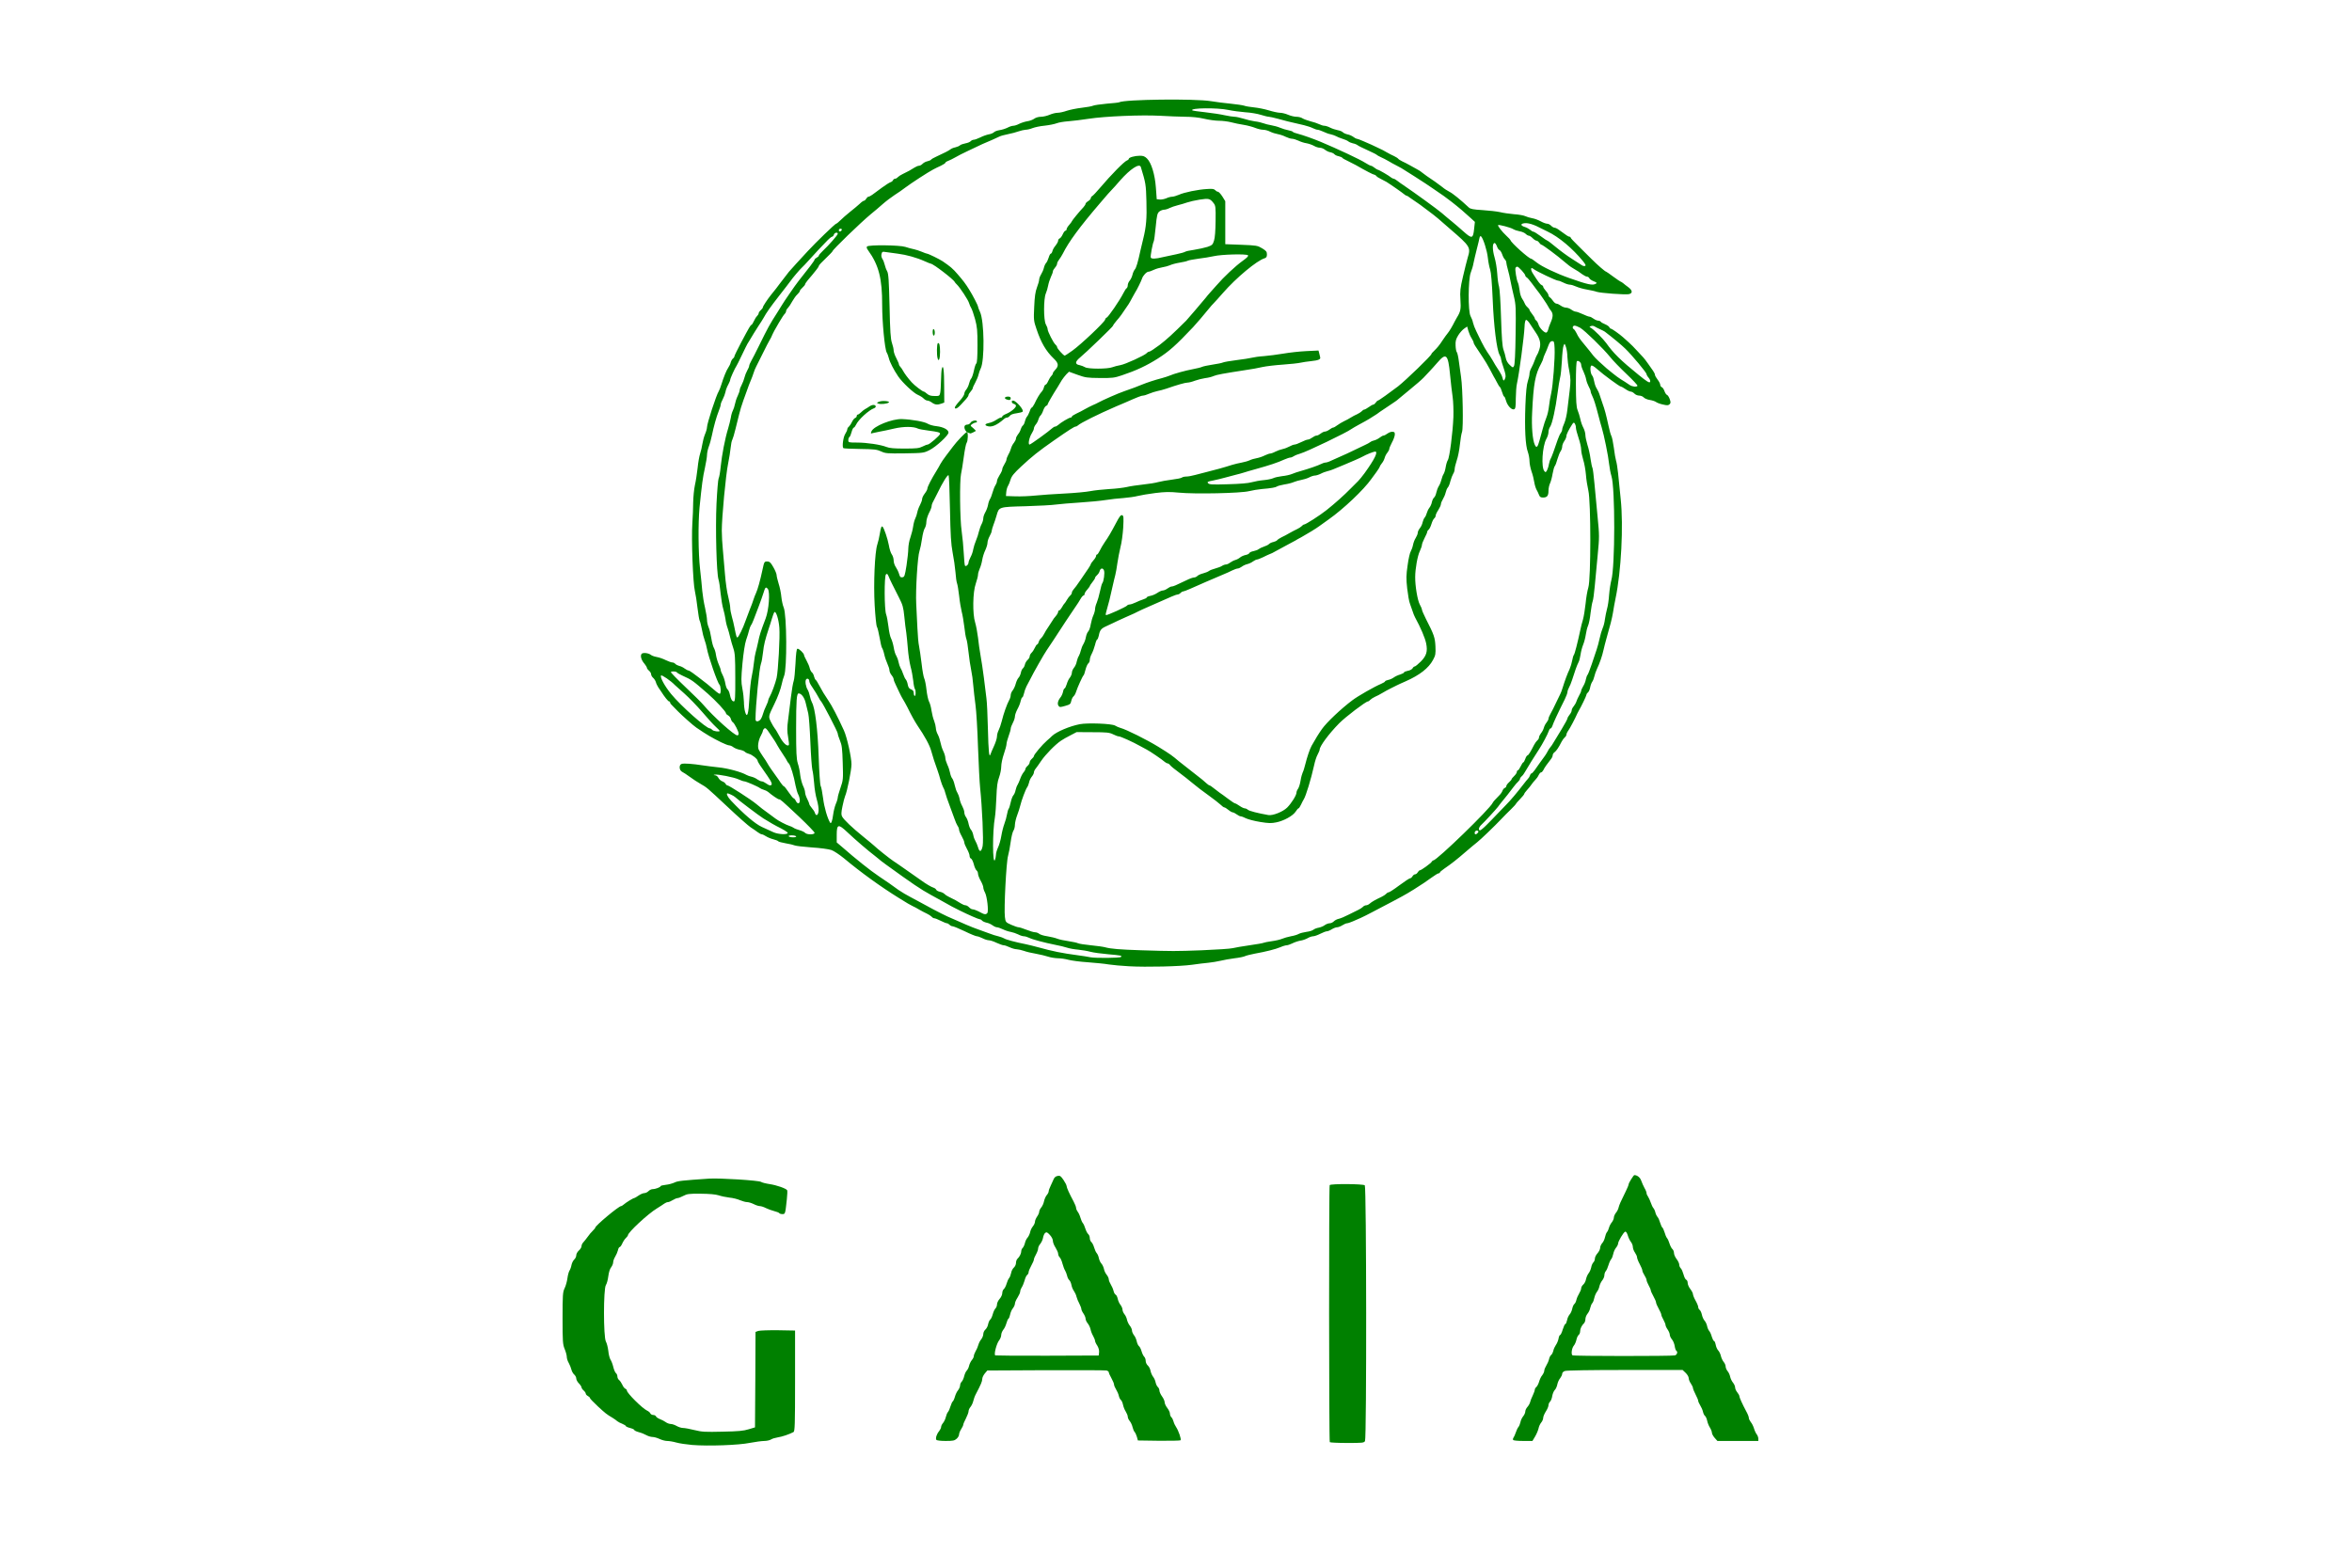 <?xml version="1.0" encoding="UTF-8" standalone="no"?>
<svg
   class="img-fluid"
   id="outputsvg"
   width="1200"
   height="800"
   viewBox="0 0 12000 8000"
   version="1.1"
   sodipodi:docname="gaia_logo.svg"
   inkscape:version="1.4 (e7c3feb1, 2024-10-09)"
   xmlns:inkscape="http://www.inkscape.org/namespaces/inkscape"
   xmlns:sodipodi="http://sodipodi.sourceforge.net/DTD/sodipodi-0.dtd"
   xmlns="http://www.w3.org/2000/svg"
   xmlns:svg="http://www.w3.org/2000/svg">
  <defs
     id="defs2" />
  <sodipodi:namedview
     id="namedview2"
     pagecolor="#ffffff"
     bordercolor="#000000"
     borderopacity="0.25"
     inkscape:showpageshadow="2"
     inkscape:pageopacity="0.0"
     inkscape:pagecheckerboard="0"
     inkscape:deskcolor="#d1d1d1"
     inkscape:zoom="0.63743777"
     inkscape:cx="526.32589"
     inkscape:cy="768.70249"
     inkscape:window-width="2560"
     inkscape:window-height="1387"
     inkscape:window-x="1680"
     inkscape:window-y="25"
     inkscape:window-maximized="1"
     inkscape:current-layer="l4PGAkIXNuQmnGD75G01mKm" />
  <g
     id="l4PGAkIXNuQmnGD75G01mKm"
     fill="#ffffff">
    <g
       id="g2"
       style="fill:#008000"
       transform="matrix(0.538,0,0,0.51,1315.345,249.046)">
      <path
         id="pUiuK8xX2"
         d="m 4120,13970 c -52,-5 -120,-15 -150,-24 -30,-9 -69,-16 -88,-16 -18,0 -50,-9 -72,-20 -22,-11 -52,-20 -67,-20 -15,0 -41,-8 -58,-18 -16,-10 -49,-24 -72,-30 -24,-7 -43,-17 -43,-22 0,-5 -18,-14 -40,-20 -22,-6 -40,-15 -40,-19 0,-5 -15,-14 -32,-22 -18,-7 -40,-19 -48,-26 -8,-8 -28,-23 -45,-34 -59,-37 -68,-45 -141,-116 -41,-40 -74,-77 -74,-82 0,-6 -9,-15 -20,-21 -11,-6 -20,-17 -20,-24 0,-7 -9,-21 -20,-31 -11,-10 -20,-24 -20,-31 0,-7 -11,-25 -25,-40 -14,-15 -25,-37 -25,-49 0,-12 -9,-30 -19,-39 -11,-10 -23,-32 -27,-50 -4,-17 -15,-47 -25,-66 -11,-19 -19,-47 -19,-62 0,-15 -9,-50 -20,-78 -18,-46 -20,-74 -20,-308 0,-231 2,-261 19,-299 11,-23 23,-68 27,-100 4,-32 13,-67 20,-78 7,-11 16,-37 19,-57 4,-20 16,-44 26,-54 10,-9 19,-28 19,-42 0,-14 11,-35 25,-48 14,-13 25,-32 25,-44 0,-11 8,-29 18,-39 9,-10 28,-36 42,-56 14,-21 35,-48 48,-60 12,-12 22,-25 22,-29 0,-20 223,-216 245,-216 5,0 15,-7 24,-15 21,-20 90,-65 100,-65 4,0 22,-11 41,-25 19,-14 44,-25 55,-25 12,0 30,-9 40,-20 10,-11 28,-20 41,-20 26,0 74,-20 74,-30 0,-4 22,-10 49,-13 28,-3 65,-14 83,-23 30,-16 76,-21 328,-39 98,-7 475,18 493,33 7,6 44,16 82,22 67,11 154,43 165,61 3,4 2,45 -3,91 -15,147 -15,148 -42,148 -13,0 -27,-4 -30,-10 -3,-5 -25,-14 -48,-20 -23,-6 -58,-20 -78,-30 -20,-11 -46,-20 -58,-20 -12,0 -38,-9 -58,-20 -21,-11 -49,-20 -63,-20 -14,0 -44,-9 -67,-19 -23,-11 -68,-23 -100,-26 -32,-4 -78,-14 -103,-23 -30,-10 -86,-15 -170,-16 -112,-1 -129,2 -165,22 -21,12 -46,22 -55,22 -8,0 -28,9 -45,20 -16,11 -37,20 -45,20 -9,0 -25,7 -35,15 -11,9 -43,30 -70,48 -85,54 -275,240 -275,269 0,4 -9,17 -20,28 -11,11 -26,35 -34,55 -8,19 -19,35 -25,35 -5,0 -13,15 -16,33 -4,17 -16,46 -26,63 -10,17 -19,43 -19,56 0,14 -9,36 -19,50 -12,15 -22,49 -27,89 -4,35 -14,75 -23,89 -24,36 -24,520 0,565 9,17 19,59 23,94 3,36 13,75 21,88 8,12 20,45 26,72 6,27 17,55 25,62 8,6 14,22 14,34 0,12 7,29 17,36 9,8 22,29 30,47 7,18 20,35 28,39 8,3 15,11 15,18 0,25 143,176 191,201 15,7 29,20 32,29 4,8 16,15 27,15 11,0 23,6 26,14 3,8 20,20 37,27 18,7 43,21 56,31 13,10 34,18 47,18 13,0 38,9 56,20 18,11 45,20 61,20 15,0 64,9 108,21 72,19 101,20 267,16 149,-3 199,-8 247,-24 l 60,-19 3,-477 2,-478 26,-10 c 15,-5 98,-8 188,-7 l 161,3 v 504 c 0,438 -2,505 -15,512 -41,23 -110,47 -149,53 -24,4 -53,13 -64,21 -12,8 -41,15 -64,15 -24,0 -85,9 -136,19 -106,23 -395,34 -547,21 z"
         style="fill:#008000" />
      <path
         id="pW5zHGo0C"
         d="m 10166,13942 c -8,-13 -9,-2559 -1,-2572 9,-15 318,-13 333,2 16,16 18,2529 2,2559 -10,18 -23,19 -170,19 -87,0 -161,-4 -164,-8 z"
         style="fill:#008000" />
      <path
         id="p15bnyDp8M"
         d="m 6435,13919 c -10,-15 3,-59 26,-87 10,-14 19,-32 19,-42 0,-10 8,-28 19,-41 10,-13 22,-40 26,-59 4,-19 13,-42 20,-50 7,-8 18,-34 24,-57 7,-23 16,-45 21,-48 5,-3 15,-25 21,-48 6,-23 19,-52 30,-65 10,-14 19,-35 19,-48 0,-12 7,-29 15,-37 8,-8 19,-33 24,-56 5,-22 16,-47 24,-55 8,-9 19,-30 22,-48 4,-18 16,-44 26,-57 11,-13 19,-31 19,-40 0,-9 8,-32 18,-51 11,-19 22,-48 26,-64 4,-16 16,-41 27,-54 10,-14 19,-37 19,-52 0,-15 9,-35 20,-45 11,-10 23,-34 26,-54 4,-20 13,-40 20,-46 7,-5 18,-30 24,-54 6,-24 18,-50 26,-58 8,-8 14,-26 14,-40 0,-14 11,-38 25,-55 14,-16 25,-42 25,-58 0,-15 7,-33 15,-40 8,-7 20,-31 26,-54 6,-22 17,-48 24,-56 7,-8 15,-31 19,-51 3,-20 15,-44 26,-54 11,-10 20,-31 20,-46 0,-15 6,-34 13,-41 21,-20 37,-54 37,-77 0,-11 6,-26 14,-33 7,-8 17,-30 21,-49 4,-19 15,-43 25,-54 9,-11 20,-35 24,-53 3,-19 15,-45 26,-59 11,-14 20,-35 20,-47 0,-11 9,-34 20,-51 11,-16 20,-38 20,-48 0,-11 9,-30 20,-44 11,-14 22,-41 26,-62 4,-20 15,-47 25,-60 11,-13 19,-30 19,-39 0,-8 8,-33 19,-56 10,-23 23,-53 29,-67 7,-17 20,-28 37,-31 23,-5 30,1 56,41 16,25 29,52 29,60 0,15 26,76 66,154 13,26 24,55 24,65 0,10 7,27 15,38 8,10 20,37 26,59 6,22 16,47 23,55 7,8 18,34 24,56 7,23 19,47 27,54 8,7 15,25 15,40 0,15 7,33 15,40 8,7 20,31 26,54 6,22 17,48 25,57 7,8 17,31 20,50 4,19 14,43 24,54 10,11 20,35 24,53 3,19 15,45 26,59 11,14 20,35 20,46 0,11 9,34 19,51 10,17 22,46 26,64 4,18 13,36 20,38 7,3 16,22 20,42 4,20 15,47 26,60 10,14 19,35 19,47 0,12 8,33 18,46 11,13 22,39 25,57 4,19 16,45 27,59 11,14 20,36 20,48 0,12 9,33 19,47 11,13 22,41 26,61 4,20 13,41 21,48 8,6 19,29 25,52 6,22 17,46 25,54 8,8 14,27 14,42 0,15 9,36 20,46 11,10 23,34 26,54 4,20 15,46 24,58 10,13 21,38 24,57 4,19 13,39 21,46 8,7 15,23 15,35 0,12 11,39 25,59 14,20 25,47 25,60 0,12 11,37 25,56 14,19 25,44 25,56 0,13 6,29 13,36 8,7 17,27 21,43 4,17 15,41 24,55 23,36 52,124 43,133 -4,4 -97,6 -206,5 l -199,-3 -9,-35 c -5,-19 -15,-42 -22,-50 -7,-8 -16,-31 -20,-50 -4,-19 -16,-46 -26,-59 -11,-13 -19,-33 -19,-44 0,-11 -9,-34 -19,-51 -11,-17 -22,-48 -26,-68 -4,-21 -13,-42 -20,-48 -8,-6 -17,-26 -20,-43 -4,-18 -16,-46 -26,-63 -10,-17 -19,-39 -19,-48 0,-9 -11,-38 -25,-64 -14,-26 -25,-52 -25,-59 0,-7 -10,-15 -22,-18 -13,-3 -272,-4 -576,-3 l -554,3 -24,30 c -13,17 -24,41 -24,55 0,23 -13,56 -60,150 -10,19 -21,51 -25,70 -4,19 -16,46 -26,59 -11,13 -19,33 -19,45 0,11 -12,44 -25,71 -14,28 -25,56 -25,62 0,7 -9,27 -20,45 -11,18 -20,42 -20,54 0,11 -10,30 -23,42 -20,19 -35,22 -105,22 -46,0 -84,-5 -87,-11 z m 1543,-877 c 2,-20 -5,-45 -17,-66 -12,-18 -21,-40 -21,-47 0,-8 -8,-30 -18,-49 -11,-19 -22,-50 -25,-68 -4,-19 -16,-45 -27,-59 -11,-14 -20,-35 -20,-47 0,-11 -9,-34 -20,-51 -11,-16 -20,-37 -20,-45 0,-9 -9,-33 -19,-54 -11,-21 -23,-52 -27,-69 -3,-17 -15,-43 -24,-57 -10,-14 -21,-41 -24,-61 -4,-21 -13,-42 -21,-49 -7,-6 -17,-26 -20,-43 -4,-18 -13,-41 -19,-52 -7,-11 -18,-42 -25,-69 -6,-26 -18,-55 -26,-63 -8,-8 -15,-24 -15,-36 0,-12 -12,-40 -25,-62 -14,-22 -25,-52 -25,-67 0,-16 -12,-41 -29,-60 -24,-27 -31,-30 -44,-20 -8,7 -17,28 -20,47 -3,20 -15,47 -26,62 -12,14 -21,35 -21,47 0,12 -9,38 -20,59 -11,20 -20,43 -20,51 0,8 -11,36 -25,62 -14,26 -25,55 -25,64 0,10 -6,23 -14,29 -8,6 -19,32 -25,58 -7,25 -19,55 -27,67 -7,11 -14,30 -14,41 0,11 -12,38 -25,60 -14,22 -25,50 -25,61 0,12 -9,32 -19,46 -11,13 -22,41 -26,61 -4,21 -11,40 -16,43 -5,2 -14,24 -20,47 -6,23 -19,52 -30,65 -10,14 -19,37 -19,52 0,15 -9,38 -19,52 -25,32 -53,145 -37,152 6,2 229,4 496,3 l 485,-2 z"
         style="fill:#008000" />
      <path
         id="puHXwUnWb"
         d="m 11905,13920 c -4,-6 -2,-16 3,-23 5,-7 15,-30 22,-52 7,-22 18,-47 25,-55 7,-8 15,-30 19,-48 3,-19 15,-45 26,-59 11,-14 20,-36 20,-48 0,-12 9,-32 20,-45 11,-13 23,-35 26,-49 3,-14 14,-44 25,-67 10,-23 19,-48 19,-56 0,-9 7,-21 15,-28 8,-7 20,-31 26,-53 6,-23 19,-52 30,-65 10,-14 19,-34 19,-45 0,-11 9,-34 19,-51 10,-17 22,-45 26,-63 3,-17 12,-37 20,-43 8,-6 17,-26 21,-43 3,-17 15,-43 24,-57 10,-14 21,-42 25,-62 3,-21 10,-38 15,-38 5,0 17,-25 25,-55 9,-30 20,-55 25,-55 5,0 12,-17 16,-37 3,-21 15,-47 24,-58 10,-11 21,-37 25,-57 4,-21 13,-42 20,-48 8,-6 17,-26 20,-43 4,-18 16,-46 26,-63 10,-17 19,-40 19,-51 0,-11 9,-28 20,-38 11,-10 23,-34 26,-54 4,-20 15,-46 24,-58 10,-13 21,-39 25,-59 3,-20 13,-43 21,-51 8,-8 14,-25 14,-38 0,-13 11,-37 25,-53 14,-17 25,-41 25,-54 0,-14 9,-35 20,-48 11,-12 22,-39 26,-59 4,-20 12,-43 19,-51 7,-8 15,-28 19,-44 4,-16 16,-41 27,-54 10,-14 19,-35 19,-47 0,-12 9,-33 19,-47 11,-13 23,-38 26,-54 7,-28 17,-54 69,-164 14,-30 26,-61 26,-68 0,-13 47,-92 54,-92 28,0 56,24 66,57 7,21 21,54 31,73 11,19 19,42 19,50 0,9 6,24 14,35 7,11 19,38 26,60 7,22 18,47 25,55 7,8 16,29 19,45 4,17 14,37 21,45 7,8 18,34 24,57 7,23 16,45 21,48 5,3 14,25 21,48 6,23 16,49 23,57 7,8 18,34 24,56 7,23 19,47 27,54 8,7 15,25 15,39 0,15 11,42 25,61 14,19 25,44 25,56 0,13 7,29 15,37 8,8 19,36 26,62 6,26 18,49 25,52 8,3 14,17 14,32 0,15 11,42 25,61 14,19 25,42 25,51 0,10 11,39 25,65 14,26 25,55 25,64 0,10 6,23 14,29 8,7 17,28 21,49 4,20 15,46 24,57 10,11 21,35 25,54 3,19 13,42 20,50 8,9 19,35 25,59 7,23 16,42 21,42 5,0 12,17 16,38 3,20 14,46 24,57 10,11 21,36 25,55 4,19 16,46 26,59 11,13 19,34 19,46 0,12 8,33 18,46 11,13 22,39 25,57 4,19 16,45 27,59 11,14 20,36 20,48 0,12 9,34 20,48 11,14 20,31 20,38 0,14 29,81 65,152 14,26 25,55 25,66 0,10 9,29 19,43 11,13 24,42 30,63 6,22 18,49 26,59 8,11 15,30 15,43 v 23 h -194 -194 l -26,-31 c -14,-17 -26,-40 -26,-51 0,-11 -9,-35 -19,-52 -11,-17 -22,-48 -26,-68 -4,-21 -13,-42 -20,-48 -8,-6 -17,-26 -20,-43 -4,-18 -16,-46 -26,-63 -10,-17 -19,-38 -19,-45 0,-8 -11,-36 -25,-64 -13,-27 -25,-57 -25,-65 0,-8 -9,-28 -20,-45 -11,-16 -20,-40 -20,-53 0,-13 -13,-37 -29,-53 l -29,-29 h -546 c -330,0 -555,4 -570,10 -15,5 -26,17 -26,28 0,11 -9,30 -19,44 -11,13 -23,41 -27,62 -4,21 -14,46 -24,56 -9,9 -20,36 -24,59 -3,24 -13,50 -21,58 -8,8 -15,24 -15,36 0,12 -11,40 -25,62 -13,22 -25,51 -25,63 0,13 -8,35 -19,48 -10,13 -22,39 -25,58 -4,19 -18,55 -32,80 l -26,46 h -88 c -51,0 -92,-4 -95,-10 z m 1533,-846 c 22,-6 31,-37 13,-48 -4,-3 -11,-23 -14,-45 -3,-22 -14,-52 -26,-67 -12,-15 -21,-36 -21,-48 0,-11 -9,-34 -20,-51 -11,-16 -20,-37 -20,-45 0,-8 -9,-32 -20,-53 -11,-20 -20,-43 -20,-50 0,-8 -11,-35 -25,-61 -14,-26 -25,-54 -25,-62 0,-8 -11,-36 -25,-62 -14,-26 -25,-53 -25,-59 0,-7 -9,-30 -20,-50 -11,-21 -20,-45 -20,-53 0,-8 -9,-30 -20,-48 -11,-18 -20,-39 -20,-48 0,-8 -11,-37 -25,-64 -14,-27 -25,-57 -25,-67 0,-10 -9,-31 -20,-48 -11,-16 -20,-42 -20,-56 0,-15 -8,-37 -18,-50 -10,-13 -24,-43 -30,-66 -8,-26 -17,-40 -25,-37 -16,6 -67,97 -67,119 0,9 -9,28 -20,42 -11,14 -22,41 -26,62 -4,20 -12,43 -19,51 -7,8 -19,35 -26,60 -7,25 -18,52 -26,61 -7,8 -13,27 -13,41 0,14 -9,37 -20,51 -11,14 -23,40 -27,59 -3,18 -14,43 -23,55 -10,13 -21,40 -25,60 -4,21 -12,45 -19,53 -8,8 -16,30 -20,48 -3,19 -15,45 -26,59 -11,14 -20,38 -20,54 0,15 -6,34 -13,41 -22,22 -37,55 -37,81 0,14 -6,30 -14,36 -8,7 -17,28 -21,48 -4,20 -15,48 -26,61 -18,24 -26,82 -12,95 8,9 940,9 971,1 z"
         style="fill:#008000" />
      <path
         id="p158eLQG5I"
         d="m 8260,9180 c -69,-4 -154,-12 -190,-18 -36,-7 -126,-16 -200,-22 -74,-5 -157,-17 -184,-25 -27,-8 -72,-15 -100,-15 -28,-1 -69,-8 -91,-16 -22,-8 -74,-21 -115,-29 -41,-7 -93,-20 -115,-29 -22,-8 -53,-15 -68,-16 -15,0 -45,-9 -67,-20 -22,-11 -47,-20 -57,-20 -10,0 -40,-12 -68,-25 -27,-14 -60,-25 -73,-25 -12,0 -39,-9 -59,-20 -21,-11 -45,-20 -54,-20 -9,0 -61,-22 -115,-50 -54,-27 -106,-50 -115,-50 -9,0 -22,-7 -29,-15 -7,-8 -18,-15 -25,-15 -6,0 -33,-11 -59,-25 -26,-14 -53,-25 -60,-25 -8,0 -19,-7 -26,-16 -8,-8 -27,-22 -44,-30 -17,-8 -49,-26 -71,-39 -22,-14 -51,-31 -65,-37 -26,-13 -48,-27 -135,-84 -168,-110 -356,-253 -516,-394 -43,-37 -97,-75 -120,-83 -24,-9 -108,-21 -187,-26 -78,-6 -150,-15 -160,-20 -10,-5 -49,-15 -85,-21 -37,-7 -70,-16 -72,-21 -3,-5 -25,-14 -48,-20 -23,-6 -54,-20 -68,-30 -15,-10 -32,-19 -39,-19 -7,0 -25,-10 -40,-22 -16,-13 -45,-34 -66,-48 -20,-14 -119,-105 -218,-204 -204,-201 -194,-192 -259,-232 -27,-16 -72,-47 -100,-69 -29,-22 -61,-45 -72,-50 -30,-15 -33,-71 -5,-80 22,-7 103,-1 200,15 30,5 98,14 150,20 87,9 216,46 265,76 11,6 33,15 49,18 16,4 41,16 54,27 14,10 32,19 41,19 9,0 27,9 41,20 14,11 30,20 37,20 28,0 22,-25 -23,-93 -26,-40 -58,-88 -71,-108 -12,-19 -23,-40 -23,-45 0,-17 -53,-62 -82,-69 -15,-4 -32,-13 -39,-21 -6,-7 -27,-16 -48,-20 -20,-4 -47,-15 -60,-25 -13,-11 -31,-19 -41,-19 -9,0 -43,-14 -76,-31 -91,-48 -129,-71 -234,-146 -32,-23 -134,-119 -174,-162 -17,-19 -41,-45 -53,-57 -13,-12 -23,-26 -23,-33 0,-6 -4,-11 -10,-11 -8,0 -42,-44 -75,-99 -5,-9 -17,-28 -27,-42 -9,-15 -20,-38 -23,-52 -4,-14 -15,-33 -26,-43 -10,-9 -19,-25 -19,-36 0,-10 -9,-26 -20,-35 -11,-10 -20,-23 -20,-29 0,-7 -11,-25 -23,-41 -30,-35 -42,-80 -27,-99 13,-15 66,-9 90,12 8,7 33,16 55,20 22,4 60,18 84,31 24,12 52,23 61,23 10,0 23,6 29,14 7,8 24,17 38,21 15,3 38,15 51,26 14,10 29,19 34,19 6,0 24,11 42,25 17,14 42,34 56,44 54,42 111,91 152,129 23,22 46,38 50,36 13,-8 9,-79 -4,-92 -19,-19 -104,-277 -119,-362 -4,-25 -14,-63 -22,-85 -8,-22 -20,-71 -26,-109 -7,-38 -16,-77 -21,-85 -4,-9 -13,-65 -20,-126 -6,-60 -18,-137 -25,-170 -18,-76 -34,-519 -24,-675 4,-63 8,-159 8,-212 1,-53 8,-130 16,-170 9,-40 20,-118 26,-173 5,-55 16,-120 24,-145 8,-25 17,-67 21,-95 4,-27 15,-72 25,-98 11,-26 19,-58 19,-70 0,-37 87,-320 112,-362 6,-11 17,-40 24,-65 21,-72 48,-143 66,-170 9,-14 20,-37 23,-52 4,-15 13,-32 21,-39 8,-6 14,-16 14,-22 0,-6 28,-67 62,-135 82,-163 90,-176 100,-180 5,-2 15,-19 23,-38 8,-19 21,-42 30,-50 8,-9 15,-21 15,-28 0,-7 9,-21 20,-31 11,-10 20,-23 20,-29 0,-10 42,-77 75,-121 36,-46 71,-94 85,-115 14,-20 33,-46 87,-119 10,-13 41,-49 68,-80 28,-32 77,-88 110,-126 77,-88 260,-275 270,-275 4,0 22,-15 40,-34 18,-19 59,-57 91,-84 33,-27 73,-63 91,-80 17,-18 36,-32 42,-32 6,0 15,-9 21,-20 6,-11 15,-20 21,-20 6,0 23,-9 37,-20 15,-12 55,-43 90,-70 35,-27 72,-52 82,-55 10,-3 21,-12 24,-20 3,-8 12,-15 19,-15 8,0 20,-7 27,-16 8,-8 27,-22 44,-30 43,-21 86,-46 116,-67 13,-9 32,-17 41,-17 9,0 24,-9 33,-19 10,-11 31,-23 47,-26 16,-4 32,-11 35,-17 3,-5 25,-18 48,-29 73,-35 121,-61 136,-74 8,-7 29,-16 45,-19 17,-4 37,-13 45,-21 8,-7 31,-15 51,-19 21,-4 42,-13 49,-21 7,-8 20,-15 30,-15 9,0 37,-11 61,-23 24,-13 61,-27 81,-31 20,-3 41,-13 48,-20 6,-8 30,-18 53,-22 23,-3 58,-15 77,-25 19,-11 44,-19 55,-19 11,0 36,-8 55,-19 19,-10 54,-22 77,-26 23,-3 53,-15 67,-26 14,-11 40,-19 63,-19 21,0 58,-9 82,-20 24,-11 58,-20 77,-20 18,0 57,-9 86,-20 29,-10 93,-24 142,-30 49,-6 97,-15 108,-21 10,-5 68,-14 129,-20 61,-5 115,-11 118,-14 48,-29 717,-38 871,-11 47,8 131,20 186,25 56,6 113,15 128,20 14,6 56,13 93,17 38,4 101,17 141,30 40,13 88,24 106,24 19,0 53,9 77,20 24,11 60,20 79,20 20,0 46,7 58,16 12,8 46,21 74,29 29,7 67,21 83,29 17,9 39,16 50,16 11,0 36,8 55,19 19,10 51,21 71,25 21,4 42,13 49,21 6,7 26,17 43,21 18,3 43,15 56,25 13,11 28,19 34,19 5,0 33,11 61,24 28,13 62,29 76,35 14,6 32,15 40,20 8,5 26,14 40,20 14,6 43,22 65,36 22,13 54,31 72,39 17,9 34,20 38,26 4,6 21,17 38,26 18,8 50,26 72,39 22,13 54,32 70,41 17,9 37,23 45,31 16,14 63,50 125,93 19,14 50,38 68,53 17,16 48,37 67,47 30,15 106,80 185,158 16,15 40,20 130,26 61,4 135,13 165,20 30,8 91,17 134,21 44,3 91,12 105,19 14,7 44,17 66,21 22,3 58,18 81,31 22,13 50,24 61,24 11,0 28,9 38,20 10,11 25,20 33,20 8,0 27,10 43,23 74,57 88,67 98,67 6,0 11,4 11,9 0,5 33,42 73,83 39,41 97,102 128,134 52,55 127,124 136,124 2,0 33,22 68,50 35,27 67,50 70,50 3,0 13,7 23,15 9,9 32,27 50,41 40,32 42,60 4,69 -36,7 -271,-11 -306,-24 -14,-6 -55,-15 -91,-22 -35,-6 -81,-20 -102,-30 -20,-10 -48,-19 -60,-19 -13,0 -40,-9 -60,-20 -21,-11 -43,-20 -51,-20 -20,0 -205,-93 -234,-117 -27,-24 -31,3 -6,45 51,85 70,110 83,116 8,3 15,10 15,17 0,6 11,24 25,41 14,16 25,36 25,43 0,8 6,18 13,22 7,4 20,20 30,35 10,16 25,28 33,28 9,0 27,9 41,20 14,11 37,20 50,20 14,0 36,9 50,20 14,11 33,20 42,20 9,0 39,12 66,25 28,14 56,25 63,25 8,0 25,9 39,20 14,11 34,20 44,20 10,0 21,5 25,11 3,6 22,17 41,25 18,8 36,21 40,29 3,8 9,15 14,15 10,0 82,54 115,85 11,11 36,34 55,52 19,17 54,55 79,84 25,28 52,59 60,68 8,9 28,37 44,61 16,25 37,57 48,72 10,15 18,33 18,41 0,7 11,28 25,47 14,19 25,42 25,52 0,10 7,21 15,24 8,3 19,21 25,39 6,18 17,36 24,38 8,3 19,22 26,42 10,31 10,40 -2,52 -12,12 -23,12 -64,2 -27,-6 -56,-18 -64,-25 -9,-7 -34,-16 -57,-20 -23,-3 -50,-15 -59,-25 -9,-11 -29,-19 -44,-19 -15,0 -35,-9 -45,-20 -10,-11 -26,-20 -35,-20 -9,0 -31,-11 -50,-25 -19,-14 -38,-25 -43,-25 -12,0 -165,-118 -222,-172 -33,-31 -53,-44 -60,-37 -13,13 -7,80 10,99 7,8 15,35 19,60 4,25 15,56 24,70 9,14 22,43 28,65 7,22 19,60 27,85 20,57 34,113 56,220 9,47 22,94 28,105 6,11 16,64 23,117 6,54 16,112 21,130 6,18 14,74 19,123 4,50 16,167 25,260 27,267 5,725 -49,995 -8,41 -19,104 -24,140 -10,63 -26,128 -62,260 -10,36 -22,88 -28,115 -12,59 -37,135 -62,190 -10,22 -21,56 -25,75 -4,19 -13,44 -21,55 -7,11 -16,37 -19,57 -4,21 -13,42 -21,49 -8,6 -14,17 -14,23 0,10 -50,119 -71,156 -5,8 -12,22 -15,30 -21,51 -70,149 -86,172 -10,14 -18,33 -18,41 0,8 -7,20 -16,27 -8,8 -22,27 -30,44 -26,55 -49,91 -66,104 -10,7 -18,21 -18,31 0,9 -7,26 -15,36 -34,45 -65,91 -74,113 -6,12 -15,22 -21,22 -6,0 -16,12 -23,27 -6,15 -21,37 -32,48 -11,12 -27,32 -35,45 -8,13 -27,38 -42,55 -16,18 -28,37 -28,41 0,5 -18,28 -40,52 -22,24 -40,46 -40,49 0,3 -21,27 -47,54 -27,27 -68,71 -93,99 -62,69 -191,200 -226,229 -16,13 -65,56 -109,96 -85,78 -139,122 -204,169 -23,17 -41,33 -41,38 0,4 -5,8 -12,8 -6,0 -36,19 -67,43 -63,48 -72,54 -167,118 -38,25 -89,57 -113,70 -24,13 -65,36 -90,51 -25,14 -59,33 -76,42 -16,8 -66,36 -110,61 -44,25 -96,52 -115,61 -19,8 -53,24 -76,35 -22,10 -47,19 -55,19 -8,0 -27,9 -44,20 -16,11 -39,20 -50,20 -11,0 -33,9 -50,20 -16,11 -37,20 -46,20 -9,0 -37,11 -63,25 -26,14 -56,25 -68,25 -11,0 -35,8 -52,19 -17,10 -48,22 -70,25 -21,4 -55,16 -75,27 -20,10 -44,19 -53,19 -10,0 -37,8 -60,19 -48,21 -138,45 -244,65 -39,8 -81,19 -92,25 -11,6 -56,16 -99,21 -43,6 -103,17 -133,25 -30,7 -82,17 -115,20 -33,3 -103,12 -155,20 -115,17 -429,25 -600,15 z m -74,-93 c 13,-13 -1,-16 -121,-27 -66,-6 -142,-17 -170,-25 -27,-8 -79,-17 -115,-21 -36,-3 -84,-12 -106,-20 -23,-8 -73,-21 -110,-28 -108,-23 -219,-54 -250,-71 -16,-8 -38,-15 -49,-15 -11,0 -36,-8 -55,-19 -19,-10 -51,-21 -71,-25 -19,-3 -53,-15 -74,-26 -22,-11 -47,-20 -56,-20 -9,0 -28,-9 -42,-20 -14,-11 -39,-23 -56,-26 -17,-4 -36,-13 -42,-20 -6,-8 -16,-14 -22,-14 -11,0 -107,-44 -193,-89 -49,-25 -88,-47 -166,-94 -20,-12 -68,-40 -105,-61 -100,-58 -170,-108 -428,-305 -33,-25 -62,-49 -65,-53 -3,-3 -21,-19 -41,-35 -57,-45 -185,-161 -258,-234 -86,-86 -101,-82 -101,27 v 75 l 48,43 c 132,122 270,238 352,296 82,58 114,81 185,136 27,20 85,56 115,72 14,7 41,23 62,35 77,46 235,134 288,159 147,69 230,107 285,127 33,12 83,31 110,42 28,12 68,25 90,30 21,6 45,15 52,20 12,11 111,39 208,59 28,6 79,20 115,30 137,40 225,59 375,80 44,6 98,15 120,20 46,10 281,8 291,-3 z m 769,-67 c 138,-6 268,-15 290,-21 22,-6 95,-19 161,-29 67,-10 127,-21 133,-25 7,-3 41,-11 78,-16 36,-5 80,-16 97,-24 17,-8 55,-19 83,-25 29,-5 63,-16 75,-24 13,-7 45,-16 72,-20 27,-3 57,-13 66,-21 9,-8 32,-18 51,-21 19,-4 45,-15 58,-26 13,-10 34,-18 46,-18 12,0 30,-9 39,-19 10,-11 32,-23 48,-26 17,-4 58,-22 92,-41 33,-18 75,-40 92,-48 17,-8 36,-22 44,-30 7,-9 21,-16 31,-16 9,0 25,-8 34,-17 17,-17 56,-40 111,-67 17,-8 36,-22 44,-30 7,-9 18,-16 25,-16 6,0 52,-31 101,-70 49,-38 94,-70 101,-70 7,0 17,-9 23,-20 6,-11 17,-20 25,-20 8,0 19,-9 25,-20 6,-11 15,-20 20,-20 13,0 103,-69 113,-86 4,-8 12,-14 16,-14 33,0 537,-516 561,-574 5,-12 24,-34 66,-79 12,-12 24,-32 28,-44 4,-11 13,-24 21,-27 8,-3 15,-11 15,-19 0,-7 11,-24 25,-37 14,-13 25,-27 25,-31 0,-5 11,-19 25,-33 14,-14 25,-32 25,-41 0,-8 4,-15 9,-15 5,0 17,-18 27,-40 10,-22 21,-40 25,-40 4,0 13,-16 19,-35 6,-19 16,-35 21,-35 8,0 28,-33 63,-106 8,-17 22,-36 30,-44 9,-7 16,-20 16,-30 0,-9 9,-28 19,-42 11,-13 23,-38 27,-54 4,-16 15,-40 26,-53 10,-13 18,-30 18,-38 0,-8 9,-31 20,-51 11,-20 34,-68 51,-107 17,-38 35,-78 41,-89 5,-10 16,-39 23,-65 18,-62 44,-138 66,-186 9,-22 20,-60 24,-85 4,-25 11,-50 16,-56 8,-10 34,-117 61,-249 5,-27 16,-74 25,-104 8,-30 19,-102 25,-160 5,-58 17,-131 26,-161 25,-83 25,-859 0,-970 -9,-41 -20,-113 -23,-160 -4,-47 -15,-114 -26,-149 -10,-35 -19,-80 -19,-102 0,-21 -11,-73 -25,-116 -14,-43 -25,-89 -25,-103 0,-14 -5,-32 -10,-40 -9,-13 -12,-12 -23,4 -34,55 -57,103 -57,121 0,11 -9,34 -20,50 -11,17 -20,41 -20,55 0,14 -7,35 -15,47 -8,11 -21,47 -30,78 -8,32 -19,63 -25,70 -6,7 -15,42 -21,77 -5,34 -16,77 -24,95 -8,17 -15,51 -15,75 0,51 -13,68 -52,68 -22,0 -31,-6 -38,-27 -6,-16 -16,-39 -24,-53 -7,-14 -17,-47 -21,-75 -4,-27 -15,-76 -26,-107 -10,-32 -19,-78 -19,-102 0,-25 -7,-67 -16,-93 -23,-66 -31,-231 -23,-463 5,-136 12,-210 23,-244 9,-27 16,-61 16,-75 0,-15 8,-42 19,-61 10,-19 24,-53 31,-75 7,-22 17,-45 21,-51 5,-6 16,-32 23,-58 17,-55 6,-105 -35,-167 -13,-20 -36,-58 -52,-83 -15,-26 -33,-46 -40,-43 -7,2 -13,28 -14,68 -4,100 -51,471 -72,569 -6,25 -10,91 -11,148 0,83 -3,104 -16,109 -23,9 -63,-36 -76,-84 -6,-24 -14,-43 -18,-43 -4,0 -13,-20 -20,-45 -7,-25 -16,-48 -21,-51 -5,-3 -17,-24 -28,-47 -11,-23 -25,-49 -30,-57 -5,-8 -22,-43 -38,-76 -17,-34 -46,-86 -65,-115 -77,-121 -88,-139 -88,-150 0,-6 -9,-26 -19,-43 -11,-17 -24,-50 -31,-74 l -11,-43 -29,21 c -15,11 -41,41 -56,67 -22,38 -27,58 -25,102 1,31 6,61 12,67 5,6 14,47 19,90 5,43 15,115 21,159 16,112 23,510 9,549 -6,17 -15,74 -20,126 -5,52 -18,124 -30,159 -11,35 -20,74 -20,88 0,13 -6,34 -14,46 -7,12 -19,45 -26,72 -6,28 -17,57 -25,65 -7,8 -16,31 -20,50 -4,19 -16,49 -26,66 -10,17 -19,40 -19,50 0,11 -12,37 -25,59 -14,22 -25,47 -25,56 0,9 -6,22 -14,28 -7,6 -19,31 -26,56 -7,25 -19,50 -26,56 -8,6 -14,17 -14,23 0,6 -11,34 -25,61 -13,28 -25,58 -25,68 0,10 -9,38 -20,63 -22,47 -44,178 -44,259 -1,90 22,232 43,274 12,22 21,46 21,53 0,7 17,49 38,93 77,158 86,186 90,274 3,75 1,90 -23,136 -41,81 -126,152 -260,214 -38,18 -77,36 -85,41 -8,5 -33,18 -55,29 -22,11 -58,32 -80,46 -22,14 -54,32 -71,39 -17,8 -36,22 -44,30 -7,9 -17,16 -22,16 -20,0 -212,154 -273,219 -97,104 -185,229 -185,263 0,7 -9,29 -19,49 -11,20 -26,69 -34,110 -28,134 -78,307 -98,339 -5,8 -17,32 -26,53 -9,20 -19,37 -24,37 -4,0 -16,15 -27,33 -26,42 -112,92 -183,107 -47,10 -72,10 -153,-4 -54,-9 -114,-26 -134,-36 -20,-11 -43,-20 -50,-20 -8,0 -25,-9 -39,-20 -14,-11 -31,-20 -38,-20 -6,0 -25,-11 -41,-25 -16,-14 -33,-25 -39,-25 -5,0 -21,-12 -35,-27 -14,-14 -65,-56 -115,-94 -49,-37 -117,-91 -150,-121 -33,-29 -91,-78 -130,-108 -38,-29 -76,-62 -83,-72 -7,-10 -18,-18 -24,-18 -6,0 -18,-7 -27,-15 -25,-24 -144,-109 -171,-123 -14,-7 -43,-24 -65,-37 -63,-38 -183,-95 -199,-95 -9,0 -33,-9 -55,-21 -35,-18 -59,-21 -193,-21 l -153,-1 -58,32 c -33,17 -73,42 -90,54 -52,36 -147,138 -188,202 -21,33 -45,69 -54,80 -8,10 -15,27 -15,36 0,9 -9,28 -20,42 -11,14 -23,40 -26,59 -4,18 -12,39 -18,47 -13,17 -54,131 -66,186 -5,22 -18,65 -29,95 -11,30 -20,72 -21,93 0,21 -6,48 -14,60 -8,12 -20,63 -26,112 -6,50 -18,113 -25,140 -17,59 -40,533 -30,612 6,51 7,53 60,78 30,14 61,25 70,25 8,0 42,11 75,25 33,14 69,25 81,25 13,0 30,7 39,15 10,9 44,20 78,25 33,6 75,16 93,24 19,8 67,19 108,25 40,6 81,16 90,21 9,5 64,14 121,20 58,6 119,15 135,20 56,16 139,23 340,30 314,10 316,10 580,0 z M 6918,8648 c 14,-18 -2,-167 -22,-206 -9,-17 -16,-40 -16,-51 0,-11 -11,-41 -25,-67 -14,-26 -25,-57 -25,-69 0,-13 -6,-28 -14,-34 -8,-7 -20,-35 -26,-62 -7,-28 -19,-53 -26,-56 -8,-3 -14,-15 -14,-28 0,-12 -11,-43 -25,-69 -14,-26 -25,-55 -25,-64 0,-9 -11,-38 -25,-64 -14,-26 -25,-55 -25,-65 0,-10 -6,-27 -14,-38 -7,-11 -20,-42 -29,-70 -9,-27 -30,-88 -47,-135 -17,-47 -35,-101 -39,-120 -4,-19 -13,-46 -21,-59 -7,-14 -18,-47 -26,-75 -7,-28 -19,-71 -28,-96 -25,-71 -46,-141 -60,-195 -14,-56 -60,-145 -131,-255 -25,-40 -59,-104 -94,-180 -11,-23 -33,-66 -53,-100 -5,-8 -15,-31 -24,-50 -8,-19 -24,-53 -34,-76 -11,-23 -20,-48 -20,-56 0,-9 -9,-27 -20,-41 -11,-14 -20,-36 -20,-49 0,-12 -9,-41 -19,-64 -10,-23 -24,-65 -30,-94 -6,-30 -16,-59 -21,-65 -5,-6 -15,-52 -23,-102 -8,-50 -20,-100 -26,-111 -6,-10 -15,-107 -21,-213 -12,-219 1,-533 25,-609 8,-25 19,-74 24,-109 10,-63 16,-79 26,-69 14,14 48,120 59,183 6,39 19,82 29,95 9,13 17,40 17,60 0,19 9,49 20,65 11,17 25,47 31,68 8,31 14,38 32,35 20,-3 23,-14 39,-118 9,-63 17,-140 17,-171 1,-31 9,-80 20,-110 10,-31 22,-80 26,-110 4,-30 13,-65 20,-79 7,-14 15,-41 19,-61 3,-19 15,-53 26,-74 11,-22 20,-49 20,-60 0,-12 11,-36 25,-55 14,-19 25,-41 25,-50 0,-17 40,-99 85,-175 13,-22 30,-53 38,-70 8,-16 33,-55 55,-85 22,-30 51,-70 64,-89 36,-52 121,-146 133,-146 13,0 10,92 -3,108 -6,7 -18,71 -27,142 -9,72 -21,148 -26,170 -14,66 -11,452 6,572 8,59 17,159 20,222 3,62 8,117 11,122 8,14 34,-9 34,-30 0,-9 9,-34 19,-54 11,-21 23,-57 26,-80 4,-23 16,-62 26,-87 10,-25 23,-66 28,-91 6,-25 17,-58 26,-75 8,-16 15,-41 15,-56 0,-15 9,-42 19,-60 10,-18 22,-51 26,-73 3,-22 12,-49 19,-60 7,-11 18,-42 25,-69 7,-27 19,-58 27,-70 7,-11 14,-30 14,-41 0,-11 12,-38 25,-60 14,-22 25,-48 25,-57 0,-10 9,-32 20,-50 11,-18 20,-40 20,-48 0,-8 8,-31 18,-50 11,-19 22,-48 26,-64 4,-16 16,-41 27,-54 10,-14 19,-32 19,-42 0,-10 9,-28 19,-42 11,-13 23,-36 26,-51 4,-14 13,-31 20,-37 8,-6 17,-26 20,-43 4,-18 13,-39 20,-47 7,-8 18,-32 25,-52 6,-21 15,-38 20,-38 4,0 15,-17 25,-37 24,-55 51,-102 68,-121 9,-9 19,-29 22,-44 4,-16 11,-28 17,-28 5,0 16,-16 24,-36 9,-21 22,-43 30,-51 8,-8 14,-19 14,-26 0,-6 9,-20 19,-31 39,-42 37,-69 -11,-117 -74,-75 -120,-159 -163,-294 -27,-83 -28,-93 -22,-223 4,-102 11,-152 26,-194 12,-32 21,-67 21,-79 0,-12 9,-36 19,-53 10,-17 22,-46 26,-65 4,-19 14,-41 21,-48 7,-8 18,-32 24,-53 6,-22 15,-40 20,-40 5,0 13,-12 16,-27 4,-16 18,-41 31,-56 12,-16 23,-37 23,-47 0,-10 7,-20 15,-23 8,-4 21,-22 29,-42 8,-19 20,-35 25,-35 6,0 11,-6 11,-14 0,-8 11,-28 25,-44 14,-17 25,-33 25,-36 0,-6 76,-104 111,-142 10,-12 19,-27 19,-33 0,-6 11,-18 25,-27 14,-9 25,-22 25,-30 0,-7 6,-17 14,-21 7,-4 39,-39 70,-78 111,-138 232,-267 259,-278 9,-3 17,-11 17,-16 0,-14 58,-31 105,-31 32,0 47,6 68,28 41,43 75,159 84,292 l 8,115 28,3 c 16,2 44,-4 62,-12 18,-9 43,-16 56,-16 12,0 41,-9 63,-19 52,-25 182,-53 267,-58 51,-4 68,-1 78,11 8,9 19,16 26,16 7,0 26,21 42,47 l 28,48 v 215 215 l 152,6 c 145,6 154,8 197,35 39,25 46,34 46,61 0,24 -5,33 -22,39 -74,23 -270,196 -395,347 -37,45 -77,91 -88,103 -11,11 -30,34 -42,50 -50,65 -120,152 -153,189 -164,183 -226,241 -334,314 -106,71 -205,120 -341,168 -73,26 -91,28 -210,27 -120,-1 -137,-4 -211,-32 l -81,-31 -26,27 c -13,15 -32,41 -42,57 -9,17 -26,46 -38,67 -51,84 -97,169 -97,177 0,5 -6,11 -14,14 -8,3 -20,23 -27,44 -6,20 -18,44 -25,51 -8,7 -17,25 -21,40 -3,15 -14,38 -25,51 -10,13 -18,31 -18,40 0,9 -9,31 -20,49 -24,40 -38,112 -21,112 10,0 178,-128 219,-167 7,-7 18,-13 24,-13 6,0 18,-7 27,-15 25,-25 105,-75 119,-75 6,0 12,-4 12,-10 0,-5 19,-18 43,-30 23,-11 60,-31 82,-45 22,-13 56,-31 75,-40 19,-8 42,-20 50,-25 39,-23 191,-94 245,-113 77,-28 130,-49 170,-67 47,-20 120,-46 190,-65 28,-8 59,-19 70,-24 43,-20 154,-52 221,-65 39,-8 80,-18 90,-24 11,-5 55,-15 99,-22 44,-7 88,-16 97,-21 10,-5 68,-16 130,-24 62,-8 128,-19 146,-24 17,-5 69,-13 115,-16 45,-4 127,-15 182,-25 55,-10 153,-22 217,-25 l 117,-6 7,28 c 3,15 7,33 9,40 6,20 -18,31 -85,38 -36,4 -82,11 -102,16 -21,5 -96,14 -167,19 -71,5 -158,16 -193,24 -35,9 -108,23 -163,31 -209,34 -271,46 -300,59 -16,8 -52,18 -80,21 -27,4 -72,16 -98,26 -26,11 -58,19 -70,19 -21,0 -96,22 -202,61 -27,9 -66,21 -85,24 -19,4 -54,16 -77,26 -23,11 -49,19 -58,19 -15,0 -50,14 -172,71 -24,10 -62,28 -85,38 -169,77 -336,165 -360,189 -7,7 -16,12 -22,12 -13,0 -63,34 -206,139 -149,110 -205,157 -311,261 -68,67 -90,95 -100,130 -7,25 -18,54 -25,65 -7,11 -14,38 -16,60 l -3,40 90,3 c 50,2 135,-2 190,-8 55,-6 179,-15 275,-20 96,-5 207,-16 245,-24 39,-8 120,-17 180,-21 61,-3 135,-13 165,-20 31,-8 101,-19 155,-25 55,-6 120,-17 145,-25 25,-7 83,-18 129,-24 47,-6 89,-15 95,-21 5,-5 24,-10 41,-10 17,0 55,-7 85,-16 30,-8 80,-22 110,-30 68,-17 180,-50 240,-71 25,-8 66,-18 92,-23 25,-5 59,-15 75,-23 15,-8 45,-17 67,-21 21,-4 55,-16 75,-27 20,-10 43,-19 51,-19 8,0 31,-8 50,-19 19,-10 50,-22 69,-26 19,-4 48,-16 65,-26 17,-10 39,-19 48,-19 9,0 38,-11 64,-25 26,-14 54,-25 63,-25 9,0 27,-9 41,-20 14,-11 32,-20 41,-20 9,0 26,-9 39,-20 13,-11 31,-20 40,-20 10,0 29,-9 43,-20 14,-11 30,-20 35,-20 6,0 23,-10 39,-23 15,-12 44,-30 63,-40 19,-9 49,-26 65,-37 17,-11 44,-27 61,-34 17,-8 36,-22 44,-30 7,-9 17,-16 23,-16 5,0 25,-11 43,-25 18,-14 37,-25 43,-25 6,0 16,-9 23,-20 7,-11 16,-20 20,-20 8,0 114,-80 191,-142 77,-64 317,-309 317,-324 0,-4 10,-17 23,-29 34,-36 50,-55 84,-110 17,-27 39,-59 48,-70 16,-20 44,-70 65,-115 7,-14 16,-32 21,-40 36,-61 40,-86 34,-180 -5,-83 -2,-113 24,-230 16,-74 37,-160 45,-190 30,-104 26,-112 -169,-289 -38,-35 -88,-80 -110,-101 -22,-20 -62,-53 -88,-73 -26,-20 -54,-42 -62,-49 -8,-7 -30,-24 -50,-38 -20,-14 -49,-35 -65,-47 -15,-13 -31,-23 -36,-23 -4,0 -14,-7 -23,-15 -15,-14 -123,-94 -167,-123 -10,-6 -35,-20 -54,-30 -19,-9 -39,-23 -43,-30 -4,-6 -13,-12 -18,-12 -10,0 -85,-41 -177,-97 -21,-12 -56,-31 -78,-42 -23,-11 -45,-24 -48,-29 -3,-6 -19,-13 -35,-17 -16,-3 -35,-12 -41,-20 -6,-8 -24,-17 -40,-20 -16,-3 -38,-15 -51,-26 -12,-10 -33,-19 -47,-19 -13,0 -39,-8 -56,-19 -17,-10 -49,-22 -71,-26 -21,-3 -56,-15 -77,-26 -20,-10 -48,-19 -60,-19 -13,0 -39,-9 -59,-19 -20,-11 -54,-23 -75,-27 -22,-4 -55,-15 -74,-25 -19,-11 -49,-19 -67,-19 -18,0 -52,-9 -75,-19 -24,-10 -72,-24 -108,-30 -36,-6 -90,-17 -120,-26 -30,-8 -82,-15 -115,-15 -33,0 -96,-9 -140,-20 -51,-13 -116,-20 -180,-20 -55,-1 -163,-5 -240,-10 -176,-10 -521,5 -675,30 -63,10 -150,22 -192,25 -43,3 -93,12 -112,20 -19,8 -70,19 -113,24 -43,4 -95,16 -117,25 -21,9 -50,16 -65,16 -14,1 -44,8 -66,16 -22,9 -67,21 -100,28 -33,7 -69,17 -80,23 -22,12 -110,53 -165,77 -19,9 -42,20 -50,25 -8,5 -49,25 -90,45 -41,20 -93,48 -115,62 -22,13 -52,29 -67,35 -16,6 -28,15 -28,20 0,4 -19,17 -42,29 -24,11 -56,28 -72,37 -45,24 -215,141 -266,182 -25,20 -70,54 -101,74 -30,21 -81,61 -112,90 -31,29 -82,75 -114,102 -94,82 -363,356 -363,371 0,4 -26,32 -110,119 -11,12 -20,24 -20,29 0,4 -11,22 -25,40 -14,17 -31,40 -39,51 -9,11 -27,34 -41,51 -14,18 -25,36 -25,41 0,5 -11,20 -25,33 -14,13 -25,28 -25,34 0,6 -11,21 -23,33 -13,12 -34,43 -48,69 -13,26 -32,56 -41,66 -10,10 -18,24 -18,32 0,8 -6,21 -13,28 -8,7 -32,47 -55,88 -38,67 -54,99 -75,150 -4,8 -11,22 -16,30 -5,8 -33,65 -61,125 -28,61 -57,121 -64,135 -7,14 -19,43 -25,65 -7,22 -16,49 -21,60 -9,20 -25,64 -76,215 -14,41 -32,102 -39,135 -8,33 -24,100 -35,149 -11,49 -25,97 -30,107 -6,10 -13,46 -16,81 -3,35 -14,106 -24,158 -22,112 -60,538 -60,671 0,52 5,137 10,189 5,52 14,163 20,245 6,83 20,185 31,227 10,43 19,92 19,111 0,18 7,57 15,87 8,30 20,80 25,110 17,89 20,100 28,100 10,0 54,-95 75,-160 8,-25 27,-76 41,-115 15,-38 32,-86 37,-105 6,-19 16,-48 24,-65 15,-34 39,-123 62,-237 15,-75 17,-78 43,-78 24,0 33,9 59,57 17,31 31,67 31,79 0,12 9,50 19,85 11,35 23,96 26,134 4,39 14,86 22,105 30,71 33,612 4,685 -7,17 -17,53 -22,80 -10,51 -37,129 -70,200 -58,125 -58,125 -34,178 12,26 29,55 36,65 8,9 30,48 49,86 31,62 70,100 86,83 3,-3 0,-39 -7,-80 -10,-60 -10,-95 0,-173 7,-55 19,-157 27,-229 8,-71 20,-143 26,-160 6,-16 13,-95 17,-174 4,-96 10,-146 18,-148 13,-5 63,46 63,63 0,6 11,31 24,56 13,25 27,59 30,76 4,17 13,36 21,42 8,6 17,25 20,41 4,16 11,31 16,34 5,3 19,27 32,53 30,59 50,95 87,152 35,54 87,159 148,300 29,66 72,270 72,339 0,59 -41,274 -61,320 -5,13 -17,59 -25,103 -12,61 -12,83 -3,100 18,34 92,108 199,200 52,45 100,86 105,92 21,23 151,132 179,151 16,11 41,29 56,40 15,11 65,48 111,82 46,34 93,69 104,77 40,31 93,64 113,70 11,4 23,13 25,20 3,8 19,17 36,21 16,3 35,13 42,21 7,8 26,22 43,30 43,21 86,46 116,67 13,9 32,17 41,17 9,0 24,9 34,20 10,11 24,20 31,20 14,0 46,13 84,35 31,18 45,19 58,3 z m 82,-583 c 0,-16 9,-50 20,-74 11,-24 25,-76 31,-115 6,-39 19,-93 29,-121 10,-27 21,-70 25,-95 4,-25 11,-50 16,-56 5,-6 13,-35 19,-64 6,-30 17,-61 25,-70 8,-9 18,-32 21,-51 4,-19 12,-43 19,-54 6,-11 18,-38 25,-60 7,-22 21,-51 31,-64 11,-13 19,-29 19,-36 0,-6 9,-20 20,-30 11,-10 20,-26 20,-35 0,-9 9,-25 20,-35 11,-10 20,-22 20,-28 0,-15 81,-116 124,-155 17,-15 39,-36 50,-48 42,-41 164,-96 261,-116 74,-15 304,-6 335,14 14,9 36,19 50,23 57,16 252,119 360,189 113,74 132,88 195,145 17,15 174,145 222,184 8,7 25,22 38,35 12,12 26,22 30,22 4,0 22,12 40,28 18,15 43,35 56,45 13,9 50,37 81,62 31,25 61,45 65,45 5,0 24,11 43,25 19,14 41,25 49,25 8,0 22,6 30,14 14,13 97,35 194,53 42,8 139,-33 179,-75 41,-44 88,-123 88,-149 0,-10 7,-28 15,-39 8,-12 19,-48 24,-82 5,-34 15,-70 20,-81 6,-11 17,-48 25,-83 16,-68 42,-151 59,-183 40,-75 65,-118 99,-169 44,-66 182,-204 290,-289 53,-42 206,-134 271,-163 20,-9 37,-20 37,-24 0,-5 13,-11 30,-15 16,-3 39,-14 52,-24 13,-10 40,-24 61,-30 20,-7 37,-16 37,-21 0,-5 16,-12 35,-16 20,-3 40,-15 46,-25 5,-11 15,-19 21,-19 6,0 32,-23 58,-50 53,-57 65,-100 50,-180 -11,-56 -52,-158 -105,-260 -7,-14 -18,-41 -23,-60 -6,-19 -17,-53 -25,-75 -9,-22 -20,-92 -27,-155 -10,-97 -10,-133 4,-232 8,-65 22,-128 30,-140 7,-13 17,-41 21,-63 4,-22 15,-54 26,-71 10,-17 19,-40 19,-51 0,-11 9,-32 20,-46 11,-14 23,-40 26,-59 4,-18 13,-40 20,-48 7,-8 16,-28 20,-45 4,-16 15,-40 24,-52 10,-13 21,-38 24,-57 4,-19 13,-39 21,-46 8,-7 17,-28 21,-49 4,-20 14,-49 24,-66 10,-16 21,-46 25,-65 4,-19 13,-44 20,-55 7,-11 16,-42 20,-69 4,-27 13,-59 20,-70 17,-27 47,-274 53,-431 2,-66 -1,-156 -7,-200 -6,-44 -18,-146 -25,-228 -18,-200 -37,-219 -118,-119 -26,31 -59,71 -75,88 -15,16 -42,46 -58,65 -17,19 -75,72 -130,119 -55,47 -104,90 -110,96 -5,7 -41,33 -80,60 -38,26 -82,57 -96,68 -14,12 -35,27 -45,33 -10,7 -35,23 -54,36 -19,12 -62,38 -95,56 -33,19 -67,40 -75,46 -40,33 -421,226 -481,244 -24,7 -53,19 -64,27 -11,8 -26,14 -34,14 -8,0 -33,9 -55,19 -64,31 -141,58 -271,96 -49,14 -103,31 -120,37 -16,5 -48,15 -70,20 -22,6 -67,18 -100,28 -33,10 -86,23 -118,30 -51,10 -56,14 -45,27 11,13 38,15 188,10 112,-3 193,-10 225,-20 28,-8 78,-18 113,-21 34,-3 75,-12 90,-19 15,-8 53,-17 85,-21 32,-3 75,-13 95,-22 20,-9 57,-22 82,-29 77,-23 164,-55 192,-70 14,-8 34,-15 43,-15 10,0 34,-8 54,-19 20,-10 60,-29 89,-42 30,-13 86,-41 125,-61 40,-21 88,-45 107,-54 19,-9 42,-22 50,-29 8,-7 27,-15 41,-18 14,-4 36,-16 49,-27 13,-11 29,-20 35,-20 7,0 24,-9 39,-21 14,-11 36,-19 48,-17 19,2 22,8 20,33 -2,17 -14,51 -28,77 -13,26 -24,54 -24,61 0,8 -8,25 -18,38 -11,13 -22,37 -26,53 -4,16 -16,41 -27,54 -10,14 -19,28 -19,33 0,4 -15,29 -32,54 -18,26 -40,57 -48,69 -72,108 -264,300 -405,405 -44,33 -84,64 -90,68 -25,20 -116,79 -171,111 -22,12 -46,26 -54,32 -8,5 -46,26 -83,47 -38,21 -85,48 -105,60 -21,13 -45,26 -56,29 -10,4 -39,18 -63,31 -24,12 -50,23 -57,23 -7,0 -24,9 -38,19 -13,11 -38,23 -54,27 -16,4 -40,15 -53,26 -13,10 -30,18 -38,18 -9,0 -32,9 -52,19 -20,11 -58,29 -86,41 -108,48 -226,102 -315,144 -30,14 -60,26 -66,26 -7,0 -17,7 -24,15 -7,8 -19,15 -27,15 -13,0 -52,17 -258,114 -27,13 -61,29 -75,35 -14,6 -32,15 -40,20 -8,6 -60,31 -115,56 -55,26 -111,53 -125,61 -14,7 -44,22 -67,33 -46,22 -58,38 -68,94 -4,20 -11,37 -15,37 -4,0 -14,24 -20,53 -7,28 -21,69 -31,89 -11,21 -19,48 -19,61 0,14 -6,30 -14,36 -8,7 -20,35 -27,64 -6,29 -15,54 -19,57 -8,6 -57,119 -71,166 -5,18 -16,37 -24,44 -8,7 -17,27 -21,46 -6,30 -11,35 -58,49 -46,14 -52,14 -62,0 -14,-19 -7,-52 17,-84 10,-12 21,-38 25,-57 3,-19 10,-34 15,-34 4,0 13,-19 20,-42 6,-23 19,-53 30,-66 10,-14 19,-36 19,-49 0,-14 9,-36 20,-50 11,-14 23,-41 26,-62 4,-20 13,-45 20,-56 6,-11 15,-36 19,-55 4,-19 15,-48 25,-65 9,-16 20,-47 23,-69 4,-21 13,-47 22,-56 9,-10 20,-42 24,-72 5,-29 16,-70 25,-90 9,-21 16,-49 16,-63 0,-14 7,-42 16,-63 8,-20 22,-70 30,-111 8,-41 18,-79 23,-85 13,-16 24,-101 16,-125 -9,-29 -33,-27 -41,3 -3,14 -14,32 -25,42 -10,9 -19,22 -19,27 0,6 -11,25 -25,43 -14,18 -25,36 -25,39 0,4 -11,20 -25,37 -14,16 -25,36 -25,44 0,8 -4,14 -10,14 -5,0 -19,17 -30,38 -11,20 -28,49 -38,63 -17,26 -38,58 -60,94 -7,11 -25,40 -40,63 -15,24 -40,65 -57,92 -16,26 -46,73 -65,105 -19,31 -46,73 -59,93 -25,38 -128,229 -157,292 -9,19 -25,51 -35,70 -9,19 -20,52 -24,73 -4,20 -11,37 -16,37 -4,0 -11,17 -15,37 -4,21 -18,58 -31,82 -12,24 -23,56 -23,70 0,15 -9,44 -20,66 -11,22 -20,47 -20,57 0,10 -9,44 -20,75 -11,32 -20,67 -20,80 0,12 -11,57 -25,99 -14,42 -25,99 -25,126 0,26 -9,74 -20,106 -16,43 -22,92 -26,202 -3,80 -9,170 -14,200 -24,141 -23,484 1,425 4,-11 8,-33 9,-50 z m -126,-89 c 10,-49 -5,-391 -24,-581 -5,-49 -14,-232 -20,-405 -5,-173 -16,-364 -24,-425 -8,-60 -17,-148 -21,-195 -3,-47 -12,-116 -20,-155 -8,-38 -19,-119 -25,-178 -6,-60 -15,-120 -21,-134 -5,-14 -14,-68 -19,-120 -6,-53 -17,-121 -25,-152 -7,-31 -19,-102 -24,-157 -6,-56 -15,-112 -20,-126 -5,-13 -12,-64 -15,-113 -4,-50 -16,-138 -27,-196 -15,-85 -20,-170 -25,-435 -3,-181 -9,-333 -13,-337 -9,-9 -59,76 -105,178 -16,33 -34,72 -42,87 -8,14 -14,34 -14,45 0,10 -11,41 -25,68 -13,28 -25,68 -25,90 0,22 -7,50 -15,62 -8,12 -20,59 -26,105 -6,46 -17,101 -24,123 -18,51 -38,396 -31,529 3,56 8,163 11,239 3,76 10,159 16,185 5,26 16,104 24,174 7,69 19,136 25,148 6,12 16,62 21,111 5,49 16,103 24,120 9,16 20,58 24,92 5,34 16,80 25,102 8,22 15,54 16,70 0,17 8,47 19,67 10,20 21,56 25,79 4,23 15,61 26,85 11,23 20,55 20,69 0,14 9,45 19,68 11,23 22,60 26,82 4,22 13,47 20,55 7,8 18,39 24,68 6,29 17,63 25,75 7,12 17,39 21,61 3,21 15,55 26,75 10,20 19,47 19,61 0,14 7,36 17,49 9,13 20,44 24,68 5,24 15,50 23,58 7,8 17,31 21,52 3,21 13,47 20,59 7,11 18,40 25,63 14,54 32,49 44,-13 z m -1769,-96 c -3,-5 -22,-10 -41,-10 -21,0 -33,4 -29,10 3,6 22,10 41,10 21,0 33,-4 29,-10 z m -80,-34 c 0,-9 -40,-34 -105,-68 -24,-13 -39,-22 -125,-77 -38,-24 -249,-193 -270,-215 -9,-10 -60,-36 -70,-36 -16,0 1,38 33,73 123,138 230,233 292,263 36,17 85,41 110,53 46,22 135,26 135,7 z m 255,-1 c 0,-8 -66,-80 -147,-161 -173,-171 -177,-174 -190,-174 -10,0 -71,-44 -103,-74 -8,-7 -26,-17 -40,-21 -14,-4 -31,-12 -37,-17 -21,-17 -134,-68 -149,-68 -8,0 -32,-9 -53,-19 -42,-22 -202,-55 -229,-48 -13,4 -12,5 4,6 12,1 26,12 32,26 7,14 23,30 37,35 14,5 28,17 31,25 4,8 11,15 17,15 15,0 224,142 275,187 44,39 60,52 127,103 22,17 47,36 55,43 25,21 104,64 130,72 14,4 32,13 40,19 8,7 34,18 56,24 23,7 47,19 54,27 17,20 90,20 90,0 z m 6289,1 c 8,-10 9,-16 1,-21 -13,-8 -30,3 -30,21 0,18 14,18 29,0 z m 84,-80 c 29,-30 72,-77 97,-105 25,-28 63,-70 85,-93 42,-44 105,-123 165,-205 19,-26 40,-54 47,-61 6,-6 15,-21 18,-32 3,-11 10,-20 15,-20 4,0 17,-15 29,-32 11,-18 33,-51 48,-72 46,-64 62,-90 75,-116 6,-14 18,-33 26,-42 8,-9 21,-30 30,-47 10,-17 43,-75 75,-130 31,-54 57,-104 57,-111 0,-6 9,-23 20,-37 11,-14 20,-33 20,-43 0,-10 8,-28 19,-41 10,-13 22,-35 26,-49 4,-14 16,-41 26,-60 11,-19 19,-40 19,-47 0,-6 9,-27 19,-45 11,-18 23,-50 26,-71 4,-20 11,-39 15,-42 4,-3 22,-51 40,-107 18,-57 39,-123 47,-148 8,-25 21,-74 28,-110 7,-36 20,-81 28,-101 9,-20 19,-60 22,-90 4,-30 13,-76 20,-104 8,-27 17,-92 20,-143 4,-52 14,-117 21,-145 36,-133 37,-922 1,-1042 -8,-27 -18,-81 -22,-120 -7,-77 -49,-294 -70,-365 -7,-25 -21,-76 -30,-115 -28,-114 -44,-168 -60,-202 -8,-17 -15,-37 -15,-45 0,-8 -8,-30 -19,-50 -10,-20 -21,-52 -24,-71 -3,-19 -15,-55 -26,-80 -12,-25 -21,-55 -21,-65 0,-23 -25,-46 -40,-37 -6,4 -10,84 -10,228 1,175 4,231 16,262 9,22 20,62 26,89 5,28 18,67 29,88 10,20 19,53 19,72 0,18 9,62 19,97 11,35 25,99 30,143 6,43 14,83 18,89 4,7 12,77 19,157 7,80 20,231 30,336 17,181 17,200 1,375 -9,101 -22,242 -28,314 -6,71 -15,140 -20,153 -5,13 -14,66 -20,118 -5,52 -16,109 -24,127 -8,19 -17,58 -21,88 -4,30 -15,75 -25,101 -10,25 -21,70 -25,100 -4,29 -12,64 -20,78 -13,26 -34,87 -60,175 -8,28 -22,62 -30,77 -7,14 -14,34 -14,44 0,10 -12,44 -26,74 -67,141 -109,237 -118,268 -4,12 -11,22 -16,22 -5,0 -12,10 -16,23 -10,33 -62,136 -94,187 -37,59 -110,183 -132,224 -9,18 -23,38 -32,45 -9,8 -16,19 -16,25 0,6 -8,19 -17,28 -10,9 -29,32 -43,52 -20,30 -93,127 -128,171 -4,6 -14,19 -22,31 -18,25 -125,148 -157,179 -24,23 -31,55 -12,55 6,0 34,-24 62,-54 z M 5456,7664 c 4,-33 15,-81 25,-107 11,-26 19,-56 19,-66 0,-10 12,-54 26,-97 25,-76 26,-86 21,-249 -4,-143 -8,-178 -26,-223 -11,-29 -21,-60 -21,-70 0,-18 -145,-311 -158,-322 -4,-3 -15,-21 -24,-40 -19,-36 -27,-51 -65,-111 -13,-19 -23,-42 -23,-51 0,-23 -20,-34 -31,-17 -11,17 -2,74 16,103 7,12 16,39 20,61 4,22 13,51 20,65 30,55 55,270 64,546 5,153 13,279 19,290 6,11 16,67 23,124 10,87 41,201 67,244 9,15 21,-20 28,-80 z m -138,-40 c 2,-21 -5,-70 -16,-109 -11,-38 -23,-113 -26,-165 -4,-52 -11,-113 -17,-135 -5,-22 -14,-148 -19,-280 -5,-132 -14,-260 -20,-285 -6,-25 -17,-72 -24,-104 -12,-55 -41,-96 -67,-96 -19,0 -24,68 -24,350 0,245 3,304 16,350 10,30 20,83 23,118 4,34 16,81 26,105 11,23 20,53 20,67 0,14 9,43 20,65 11,22 19,45 20,52 0,6 11,24 24,40 13,15 27,38 30,51 11,34 31,21 34,-24 z m -178,-104 c 0,-17 -7,-44 -15,-59 -8,-16 -19,-55 -25,-87 -17,-100 -48,-205 -64,-223 -9,-10 -16,-20 -16,-23 0,-3 -18,-35 -40,-69 -22,-35 -46,-75 -53,-89 -7,-14 -19,-36 -28,-50 -9,-14 -31,-49 -49,-77 -26,-42 -36,-50 -47,-42 -7,6 -13,17 -13,23 0,6 -8,27 -18,46 -25,46 -35,113 -22,142 6,13 24,43 40,68 17,25 36,56 43,70 11,22 44,73 87,135 8,11 26,38 38,58 13,20 27,37 32,37 4,0 24,27 45,60 21,33 42,60 47,60 4,0 14,11 20,25 16,35 38,32 38,-5 z m 1841,-542 c 16,-36 29,-80 29,-98 0,-17 7,-44 15,-60 8,-16 22,-58 30,-92 17,-75 50,-172 70,-210 8,-14 15,-37 15,-51 0,-13 9,-36 20,-49 10,-14 23,-44 28,-66 6,-23 17,-48 25,-57 9,-9 19,-31 23,-50 3,-19 12,-39 19,-45 8,-6 17,-24 20,-40 3,-15 15,-36 26,-46 10,-9 19,-25 19,-35 0,-10 8,-26 18,-36 10,-10 24,-33 31,-50 8,-18 17,-33 22,-33 5,0 11,-11 15,-25 3,-13 13,-30 21,-36 8,-7 21,-26 29,-43 8,-17 27,-51 44,-76 16,-25 33,-52 37,-60 3,-8 17,-28 30,-43 13,-16 23,-35 23,-43 0,-8 4,-14 10,-14 5,0 17,-15 26,-32 9,-18 20,-35 24,-38 4,-3 14,-19 23,-36 9,-17 23,-36 31,-43 9,-8 16,-20 16,-29 0,-8 7,-22 15,-31 9,-9 39,-52 67,-96 28,-44 62,-96 75,-116 12,-19 23,-39 23,-43 0,-5 11,-21 25,-38 14,-16 25,-36 25,-44 0,-8 4,-14 9,-14 5,0 16,-17 25,-37 9,-21 30,-58 46,-83 40,-61 58,-94 108,-193 33,-67 46,-85 59,-80 14,5 15,21 10,125 -4,65 -15,153 -26,195 -10,43 -23,114 -29,158 -5,44 -15,98 -20,120 -6,22 -17,74 -26,115 -19,95 -40,183 -56,238 -7,23 -11,45 -7,48 7,7 193,-82 202,-96 3,-6 14,-10 23,-10 10,0 35,-9 57,-20 21,-11 53,-25 72,-31 18,-6 33,-14 33,-19 0,-5 15,-12 34,-16 19,-3 49,-17 67,-30 18,-13 41,-24 52,-24 10,0 30,-9 44,-20 14,-11 32,-20 40,-20 15,0 36,-10 141,-63 28,-15 60,-27 71,-27 10,0 24,-7 31,-15 7,-8 31,-20 54,-26 22,-6 48,-17 56,-24 8,-7 35,-18 60,-25 24,-7 53,-18 64,-26 11,-8 28,-14 37,-14 9,0 27,-8 40,-19 13,-10 35,-22 49,-26 14,-4 34,-15 45,-25 11,-10 34,-21 52,-25 17,-3 34,-12 36,-19 3,-8 21,-16 41,-20 19,-4 41,-13 48,-20 8,-7 30,-18 50,-25 20,-7 42,-18 48,-26 6,-7 25,-17 41,-20 16,-4 32,-12 36,-18 5,-7 24,-20 43,-30 19,-9 53,-28 75,-42 22,-13 54,-31 71,-39 17,-8 36,-22 44,-30 7,-9 17,-16 22,-16 15,0 150,-91 213,-144 81,-68 168,-150 229,-216 28,-30 60,-64 72,-76 11,-11 38,-47 60,-78 95,-139 131,-216 100,-216 -14,0 -87,31 -116,49 -8,5 -42,22 -75,37 -33,14 -78,35 -100,45 -106,48 -132,58 -160,65 -16,4 -46,15 -65,26 -19,10 -44,18 -55,18 -11,0 -36,8 -55,19 -19,10 -53,21 -75,25 -22,4 -53,14 -70,21 -16,8 -56,19 -89,24 -32,6 -64,15 -70,20 -13,10 -53,18 -145,26 -34,3 -88,13 -120,21 -76,21 -516,31 -667,15 -89,-9 -130,-8 -223,4 -63,8 -137,22 -165,29 -28,8 -89,17 -136,21 -47,3 -123,12 -170,20 -47,8 -157,19 -245,25 -88,6 -189,15 -225,20 -36,6 -166,13 -288,17 -256,7 -253,6 -276,93 -8,30 -22,73 -30,95 -8,22 -15,48 -16,58 0,9 -9,34 -20,54 -11,21 -20,50 -20,66 0,15 -10,49 -21,74 -12,26 -25,70 -29,97 -4,28 -15,68 -24,88 -9,21 -16,48 -16,61 0,14 -10,53 -21,88 -29,84 -32,303 -6,390 9,31 21,99 27,150 5,52 16,132 24,179 8,47 23,148 32,225 9,77 20,169 24,205 5,36 11,174 14,308 5,221 12,292 24,252 2,-8 17,-45 33,-82 z M 4560,6853 c 0,-22 -40,-106 -56,-115 -6,-4 -15,-19 -18,-33 -3,-13 -15,-29 -26,-35 -11,-6 -20,-15 -20,-21 0,-17 -97,-127 -173,-197 -149,-136 -145,-134 -244,-182 -23,-11 -45,-25 -48,-30 -7,-11 -48,-14 -58,-4 -3,3 58,70 136,148 78,78 156,159 172,180 94,117 293,306 323,306 6,0 12,-8 12,-17 z m -180,-28 c 0,-3 -17,-22 -39,-43 -21,-20 -78,-86 -127,-147 -49,-60 -125,-143 -169,-184 -44,-41 -84,-79 -90,-85 -39,-43 -125,-105 -131,-95 -11,18 36,108 95,184 96,123 333,345 368,345 6,0 16,7 23,15 11,14 70,22 70,10 z m 384,-110 c 9,-9 20,-35 26,-58 6,-23 20,-60 31,-83 10,-22 19,-46 19,-53 0,-7 7,-25 15,-39 18,-33 53,-132 65,-187 15,-67 33,-415 26,-502 -6,-85 -32,-171 -47,-156 -4,4 -15,33 -23,63 -8,30 -22,75 -30,100 -35,113 -47,162 -55,241 -5,46 -13,96 -19,110 -16,41 -52,426 -52,557 0,26 21,29 44,7 z m -102,-217 c 4,-83 14,-181 22,-217 8,-36 17,-99 21,-140 4,-41 12,-88 17,-105 5,-17 15,-62 23,-101 13,-68 22,-99 71,-235 31,-86 43,-265 21,-295 -19,-25 -25,-19 -42,41 -8,27 -28,87 -45,134 -17,47 -38,105 -47,130 -9,25 -20,51 -26,58 -5,7 -13,29 -18,50 -4,20 -17,64 -28,97 -12,37 -25,127 -35,235 -13,151 -13,185 -1,250 8,41 14,102 15,135 0,33 5,77 11,99 19,70 33,25 41,-136 z m -134,-205 c 0,-201 -3,-247 -18,-293 -10,-30 -23,-80 -30,-110 -6,-30 -18,-73 -25,-95 -8,-22 -17,-62 -20,-90 -4,-27 -13,-72 -21,-100 -8,-27 -19,-97 -25,-155 -5,-58 -14,-121 -20,-140 -19,-65 -30,-510 -19,-758 6,-129 15,-242 20,-253 6,-10 15,-65 20,-121 11,-114 41,-279 70,-378 10,-36 22,-85 26,-110 3,-25 12,-56 19,-70 7,-14 16,-43 20,-65 4,-22 15,-59 26,-82 10,-23 19,-49 19,-58 0,-9 8,-32 19,-53 10,-20 22,-53 26,-72 4,-19 16,-51 26,-70 11,-19 19,-41 19,-48 0,-7 9,-30 20,-50 11,-20 42,-84 69,-142 91,-195 102,-217 181,-347 19,-32 37,-62 40,-68 13,-25 130,-205 157,-240 98,-129 153,-206 153,-215 0,-5 9,-14 20,-20 11,-6 20,-15 20,-20 0,-6 17,-27 38,-48 59,-58 142,-159 142,-171 0,-19 -32,-12 -37,9 -3,11 -11,20 -17,20 -7,0 -34,25 -61,56 -28,30 -59,65 -69,76 -11,12 -47,53 -80,92 -33,39 -68,78 -77,86 -17,16 -86,101 -109,136 -8,12 -55,77 -105,144 -89,121 -119,166 -150,225 -9,17 -29,50 -45,75 -16,25 -36,59 -45,75 -9,17 -27,48 -40,70 -14,22 -32,56 -40,75 -9,19 -26,58 -39,85 -13,28 -27,57 -30,65 -3,8 -10,22 -15,30 -18,28 -61,129 -61,142 0,7 -9,29 -19,49 -11,20 -23,53 -26,73 -4,20 -16,53 -26,73 -11,21 -19,44 -19,52 0,9 -8,38 -19,66 -22,58 -47,153 -65,245 -7,36 -20,87 -30,113 -9,26 -16,63 -16,81 0,18 -9,77 -20,130 -20,93 -29,165 -51,396 -14,158 -12,458 5,615 8,77 18,176 21,220 4,44 15,119 26,167 10,48 19,104 19,123 0,20 7,52 15,73 9,20 20,70 26,111 6,41 17,83 24,95 7,12 17,44 20,71 4,28 16,70 26,94 10,24 19,50 19,58 0,7 8,30 19,51 10,20 21,58 25,84 4,25 13,52 21,58 8,7 17,28 21,49 9,47 21,71 39,71 11,0 14,-40 13,-237 z m 1704,114 c -5,-7 -13,-43 -16,-82 -4,-38 -15,-104 -26,-145 -10,-41 -21,-120 -25,-175 -4,-55 -11,-127 -15,-160 -5,-33 -14,-107 -19,-165 -9,-93 -15,-116 -51,-190 -55,-114 -86,-179 -99,-214 -9,-23 -15,-26 -24,-17 -17,17 -16,353 2,401 7,19 16,75 22,123 5,48 16,102 25,118 8,17 20,58 25,91 5,33 16,70 24,81 7,12 17,40 21,62 4,22 13,49 19,60 7,11 18,38 25,60 7,22 18,47 25,55 7,8 16,32 19,53 5,28 14,40 32,47 16,6 24,17 24,33 0,13 3,27 8,31 11,12 15,-53 4,-67 z m 6012,-2251 c 4,-21 11,-46 17,-55 9,-16 36,-94 65,-186 9,-27 22,-59 30,-70 8,-11 14,-27 14,-36 0,-10 9,-38 20,-63 11,-26 24,-86 29,-134 5,-48 15,-135 22,-193 10,-92 10,-118 -4,-197 -10,-49 -17,-114 -18,-143 0,-30 -6,-72 -13,-94 -13,-39 -13,-40 -23,-15 -6,14 -13,84 -16,155 -4,72 -11,146 -17,166 -5,20 -16,89 -24,155 -18,149 -51,309 -71,337 -8,12 -15,35 -15,52 0,17 -9,49 -21,70 -37,73 -50,283 -18,321 11,14 14,13 25,-8 6,-13 15,-40 18,-62 z m -89,-237 c 8,-30 22,-83 31,-119 9,-36 24,-85 34,-110 10,-25 21,-76 25,-115 4,-38 13,-97 21,-130 16,-73 37,-354 32,-450 -3,-62 -5,-70 -23,-70 -15,0 -24,12 -36,45 -8,25 -23,62 -32,82 -9,21 -17,42 -17,48 0,6 -9,28 -19,48 -57,110 -73,201 -86,492 -7,139 4,276 26,324 16,34 26,23 44,-45 z m 929,-547 c 3,-5 -44,-58 -103,-117 -60,-60 -131,-137 -157,-172 -65,-85 -240,-265 -284,-292 -19,-11 -43,-21 -52,-21 -19,0 -25,25 -8,35 6,4 17,21 25,38 19,42 31,60 85,128 25,32 59,76 75,99 17,23 74,80 127,128 90,78 114,97 173,134 11,7 31,21 44,31 25,18 66,23 75,9 z m 107,-79 c -12,-14 -21,-31 -21,-38 0,-15 -138,-190 -202,-255 -35,-36 -112,-104 -194,-170 -7,-5 -27,-16 -45,-24 -19,-9 -41,-21 -50,-27 -9,-7 -24,-9 -35,-5 -19,8 -19,8 0,19 29,19 114,108 144,152 68,101 135,171 307,318 77,66 102,82 108,71 5,-9 1,-24 -12,-41 z m -1361,2 c 7,-18 3,-43 -15,-100 -14,-42 -25,-83 -25,-91 0,-9 -6,-28 -14,-42 -27,-51 -55,-289 -65,-552 -7,-169 -15,-270 -24,-300 -8,-25 -18,-78 -22,-119 -7,-72 -44,-194 -64,-214 -6,-6 -12,-1 -15,14 -2,13 -14,65 -26,114 -12,50 -26,112 -31,139 -4,26 -16,69 -26,95 -25,65 -27,390 -2,436 9,17 20,46 23,65 4,19 18,58 31,85 12,28 36,77 51,110 15,33 40,78 54,100 15,22 37,58 49,80 21,40 28,52 67,115 12,19 25,47 28,63 8,33 14,34 26,2 z M 8104,3186 c 18,-7 53,-17 77,-21 45,-8 230,-97 250,-121 6,-8 17,-14 24,-14 7,0 50,-30 97,-67 70,-57 123,-108 252,-243 13,-14 149,-182 184,-227 9,-13 26,-34 37,-47 11,-13 40,-48 65,-77 73,-89 181,-195 248,-246 44,-33 59,-50 52,-57 -16,-16 -252,-9 -325,9 -33,8 -98,19 -145,25 -46,7 -91,15 -100,20 -8,5 -44,14 -80,20 -35,6 -76,18 -91,26 -15,7 -46,16 -70,20 -24,4 -61,15 -81,25 -21,11 -43,19 -51,19 -18,0 -53,39 -62,70 -8,25 -48,112 -66,140 -5,8 -18,33 -29,55 -11,22 -25,49 -32,60 -62,98 -82,128 -113,164 -19,24 -35,47 -35,52 0,9 -262,275 -317,322 -18,15 -33,36 -33,46 0,14 10,22 33,26 17,4 41,14 52,21 27,19 214,19 259,0 z m 3824,-323 c 4,-271 3,-300 -16,-385 -12,-51 -26,-120 -32,-153 -5,-33 -17,-85 -25,-115 -8,-30 -15,-62 -15,-71 0,-10 -6,-24 -13,-31 -8,-7 -20,-31 -26,-51 -7,-21 -19,-41 -27,-44 -7,-2 -18,-20 -24,-39 -7,-19 -17,-33 -23,-31 -20,6 -19,68 1,142 11,38 23,113 26,165 3,53 11,111 17,130 6,19 15,159 19,310 6,202 12,287 23,320 9,25 18,63 22,84 4,24 18,51 37,69 29,29 31,30 41,11 7,-12 13,-127 15,-311 z m -4203,157 c 81,-61 301,-281 310,-309 3,-12 10,-21 14,-21 13,0 126,-174 160,-246 11,-23 24,-45 30,-48 6,-4 11,-18 11,-30 0,-13 8,-34 19,-47 10,-13 22,-40 26,-59 4,-19 14,-42 22,-52 13,-15 29,-70 54,-193 6,-27 18,-79 26,-115 28,-119 35,-204 30,-376 -4,-167 -7,-182 -53,-341 -12,-42 -100,19 -196,134 -35,43 -71,85 -79,93 -9,8 -58,67 -110,132 -198,244 -298,388 -355,508 -9,19 -25,45 -35,59 -10,13 -19,31 -19,41 0,9 -9,27 -20,40 -11,13 -20,29 -20,37 0,8 -8,33 -19,56 -10,23 -22,62 -26,86 -4,24 -14,60 -22,79 -22,53 -22,266 0,309 10,18 17,39 17,48 0,23 56,139 74,154 9,8 16,19 16,26 0,14 60,84 72,85 4,0 37,-23 73,-50 z m 4511,-207 c 3,-16 14,-49 25,-75 24,-58 24,-89 1,-119 -10,-13 -21,-31 -24,-39 -6,-16 -90,-146 -110,-169 -6,-8 -27,-37 -46,-65 -20,-28 -41,-55 -49,-59 -7,-4 -13,-13 -13,-18 0,-15 -63,-89 -76,-89 -7,0 -14,6 -17,13 -6,16 11,124 23,147 5,10 12,44 16,76 3,33 14,70 24,84 9,14 20,35 24,46 4,12 15,29 26,39 11,10 20,22 20,27 0,5 11,24 25,42 14,18 25,38 25,43 0,6 6,16 14,22 8,7 17,24 21,39 7,31 52,82 72,82 7,0 15,-12 19,-27 z m 454,-463 c 12,-7 7,-12 -21,-24 -20,-8 -39,-22 -42,-31 -4,-8 -13,-15 -21,-15 -8,0 -27,-10 -43,-22 -29,-23 -46,-35 -96,-66 -16,-9 -49,-36 -75,-60 -64,-59 -208,-172 -219,-172 -4,0 -14,-9 -21,-20 -7,-11 -18,-20 -25,-20 -8,0 -24,-11 -37,-25 -13,-14 -29,-25 -36,-25 -7,0 -21,-8 -31,-19 -10,-10 -36,-22 -57,-25 -21,-4 -49,-14 -61,-22 -25,-16 -135,-47 -143,-40 -6,7 37,66 80,108 21,20 38,40 38,43 0,20 174,185 195,185 4,0 28,17 54,39 48,40 185,109 306,154 179,67 224,77 255,57 z m -122,-224 c -100,-129 -230,-244 -338,-298 -19,-10 -42,-21 -50,-26 -81,-46 -140,-65 -178,-55 -30,7 -23,24 14,36 16,5 38,18 50,28 11,11 25,19 31,19 6,0 37,20 69,45 31,25 61,45 64,45 4,0 40,29 81,65 41,36 108,88 149,115 41,28 83,56 94,64 10,8 24,12 32,9 11,-4 6,-15 -18,-47 z m -3983,-42 c 33,-8 91,-21 129,-29 37,-8 73,-19 80,-24 6,-5 45,-14 87,-20 42,-7 98,-20 125,-29 44,-16 50,-22 62,-62 9,-29 14,-101 15,-197 2,-138 0,-154 -19,-179 -34,-46 -45,-49 -131,-35 -43,7 -96,20 -118,28 -22,8 -62,21 -90,28 -27,7 -63,20 -80,29 -16,9 -40,16 -51,16 -12,0 -32,8 -44,18 -19,16 -24,34 -35,154 -7,75 -15,141 -19,146 -9,16 -33,147 -28,160 5,16 45,15 117,-4 z m 2950,-285 7,-67 -39,-38 c -52,-51 -115,-108 -182,-163 -50,-41 -85,-68 -181,-136 -19,-14 -49,-35 -66,-47 -33,-24 -177,-120 -229,-154 -16,-10 -41,-24 -55,-31 -14,-7 -43,-24 -65,-38 -22,-14 -56,-32 -75,-41 -19,-9 -37,-20 -40,-24 -3,-4 -41,-24 -85,-45 -44,-21 -87,-43 -95,-50 -8,-7 -28,-16 -45,-19 -16,-4 -37,-13 -45,-21 -8,-7 -33,-18 -55,-25 -22,-7 -49,-19 -60,-26 -11,-6 -34,-15 -52,-19 -17,-3 -48,-15 -69,-26 -21,-10 -45,-19 -54,-19 -8,0 -28,-7 -45,-16 -16,-9 -55,-22 -85,-30 -137,-33 -189,-46 -250,-65 -36,-10 -73,-19 -82,-19 -10,0 -44,-9 -75,-19 -32,-11 -98,-23 -148,-26 -49,-4 -121,-14 -160,-23 -106,-24 -368,-21 -343,4 3,3 59,12 124,19 66,8 148,21 184,30 36,8 77,15 92,15 16,0 54,9 85,19 32,11 81,23 108,27 28,3 64,12 81,19 17,7 51,16 75,20 24,4 62,15 84,25 22,10 57,21 78,25 20,4 40,11 43,16 2,5 24,13 47,19 44,12 142,48 217,81 160,71 373,176 421,209 24,16 49,30 55,30 6,0 21,9 34,20 13,11 27,20 31,20 10,0 109,61 127,78 7,6 18,12 24,12 5,0 22,10 37,23 15,12 38,30 52,39 116,83 322,241 368,282 31,28 74,67 96,85 22,19 71,63 109,99 81,76 91,73 101,-29 z m -5997,13 c 2,-7 -3,-12 -12,-12 -9,0 -16,7 -16,16 0,17 22,14 28,-4 z"
         style="fill:#008000" />
      <path
         id="pAYxb3Kic"
         d="m 5910,4028 c -40,-19 -63,-22 -198,-24 -85,-1 -156,-5 -159,-8 -14,-13 -1,-111 17,-141 11,-18 20,-39 20,-47 0,-9 7,-21 16,-28 8,-8 21,-28 29,-47 8,-18 21,-36 30,-39 8,-3 15,-12 15,-20 0,-8 4,-14 10,-14 5,0 18,-10 29,-21 11,-12 29,-27 39,-33 11,-6 31,-19 46,-30 26,-18 56,-16 56,4 0,6 -8,14 -17,17 -49,18 -149,115 -170,165 -7,15 -16,28 -21,28 -5,0 -15,20 -21,44 -6,25 -15,48 -21,51 -5,3 -10,17 -10,31 0,23 2,24 83,24 93,0 224,21 279,44 28,12 72,16 170,16 114,0 139,-3 171,-20 20,-11 43,-20 50,-20 16,0 117,-92 117,-107 0,-15 -17,-20 -111,-33 -46,-6 -90,-15 -99,-20 -41,-22 -137,-22 -226,0 -49,12 -109,26 -134,30 -25,5 -55,12 -68,15 -20,7 -21,5 -13,-16 19,-53 197,-128 291,-124 97,4 214,27 242,46 15,10 53,22 85,25 64,8 113,35 113,64 0,28 -118,143 -181,176 -53,28 -58,29 -234,32 -168,2 -183,1 -225,-20 z"
         style="fill:#008000" />
      <path
         id="p19jnPjTq8"
         d="m 6733,3840 c -23,-9 -40,-51 -28,-69 3,-6 15,-11 25,-11 11,0 24,-9 30,-20 11,-20 60,-29 60,-10 0,6 -6,10 -13,10 -7,0 -22,7 -33,15 -19,15 -18,16 10,40 15,15 27,27 25,29 -7,6 -48,26 -51,25 -2,0 -13,-4 -25,-9 z"
         inkscape:label="p19jnPjTq8"
         style="fill:#008000" />
      <path
         id="pNdYmubq7"
         d="m 6913,3773 c -23,-9 -13,-22 21,-29 19,-3 49,-17 67,-30 18,-13 39,-24 46,-24 7,0 13,-5 13,-11 0,-5 16,-17 35,-25 44,-18 95,-62 95,-82 0,-7 -9,-16 -20,-19 -22,-6 -28,-33 -7,-33 28,1 106,95 90,111 -5,5 -31,12 -58,16 -31,4 -55,13 -63,25 -7,10 -19,18 -27,18 -7,0 -20,6 -27,13 -73,67 -122,88 -165,70 z"
         style="fill:#008000" />
      <path
         id="psBQv88nl"
         d="m 6610,3589 c 0,-7 20,-36 45,-65 25,-28 45,-61 45,-72 0,-11 8,-30 19,-43 10,-13 22,-40 26,-59 4,-19 13,-42 20,-50 7,-8 19,-44 26,-80 7,-36 17,-68 23,-72 7,-5 11,-66 11,-180 0,-149 -3,-185 -23,-263 -13,-49 -29,-99 -36,-110 -7,-11 -16,-33 -20,-48 -7,-31 -88,-160 -117,-189 -9,-9 -19,-21 -20,-25 -12,-27 -205,-183 -227,-183 -4,0 -29,-11 -57,-24 -75,-36 -173,-65 -256,-76 -41,-5 -91,-13 -111,-16 -34,-6 -38,-4 -43,19 -4,15 -1,34 8,49 8,12 18,39 22,58 4,19 14,49 23,65 13,24 17,90 23,350 5,252 10,330 23,369 9,27 16,61 16,75 0,14 11,49 25,76 13,28 25,55 25,62 0,6 6,18 13,25 7,7 18,24 25,38 14,28 47,75 83,117 27,32 103,93 115,93 4,0 18,10 31,22 17,16 36,22 70,22 45,1 48,-1 54,-29 4,-16 7,-73 8,-125 1,-52 4,-106 8,-119 13,-51 22,13 22,177 l 1,162 -26,10 c -38,15 -63,12 -91,-10 -14,-11 -33,-20 -43,-20 -9,0 -25,-9 -36,-21 -10,-11 -34,-27 -52,-35 -40,-16 -149,-124 -189,-186 -42,-65 -80,-144 -88,-180 -4,-18 -13,-45 -21,-59 -19,-38 -43,-307 -43,-474 1,-264 -32,-401 -133,-548 -14,-20 -17,-32 -10,-39 18,-18 309,-14 362,4 25,9 61,19 80,23 19,4 54,16 77,26 23,11 46,19 50,19 13,1 116,54 146,75 73,52 100,76 144,131 52,63 75,95 109,153 34,57 84,159 84,171 0,6 9,30 19,53 41,92 45,488 6,567 -7,14 -16,41 -20,60 -4,19 -18,55 -31,80 -13,25 -24,50 -24,56 0,6 -9,21 -20,34 -11,13 -20,28 -20,35 0,7 -10,24 -22,38 -13,15 -36,42 -53,61 -30,35 -55,46 -55,25 z"
         style="fill:#008000" />
      <path
         id="p13oUxffLF"
         d="m 5885,3550 c -18,-7 -18,-9 10,-20 31,-12 104,-4 89,9 -14,13 -77,20 -99,11 z"
         style="fill:#008000" />
      <path
         id="p13DfGOmZC"
         d="m 7102,3509 c -28,-11 -20,-29 14,-29 14,0 24,6 24,14 0,21 -11,25 -38,15 z"
         style="fill:#008000" />
      <path
         id="p1Cq34QT91"
         d="m 6447,3098 c -10,-35 -8,-146 2,-152 14,-9 21,20 21,87 0,69 -13,104 -23,65 z"
         style="fill:#008000" />
      <path
         id="pmQl5d7Cl"
         d="m 6400,2834 c 0,-21 4,-33 10,-29 6,3 10,19 10,36 0,16 -4,29 -10,29 -5,0 -10,-16 -10,-36 z"
         style="fill:#008000" />
    </g>
  </g>
</svg>
